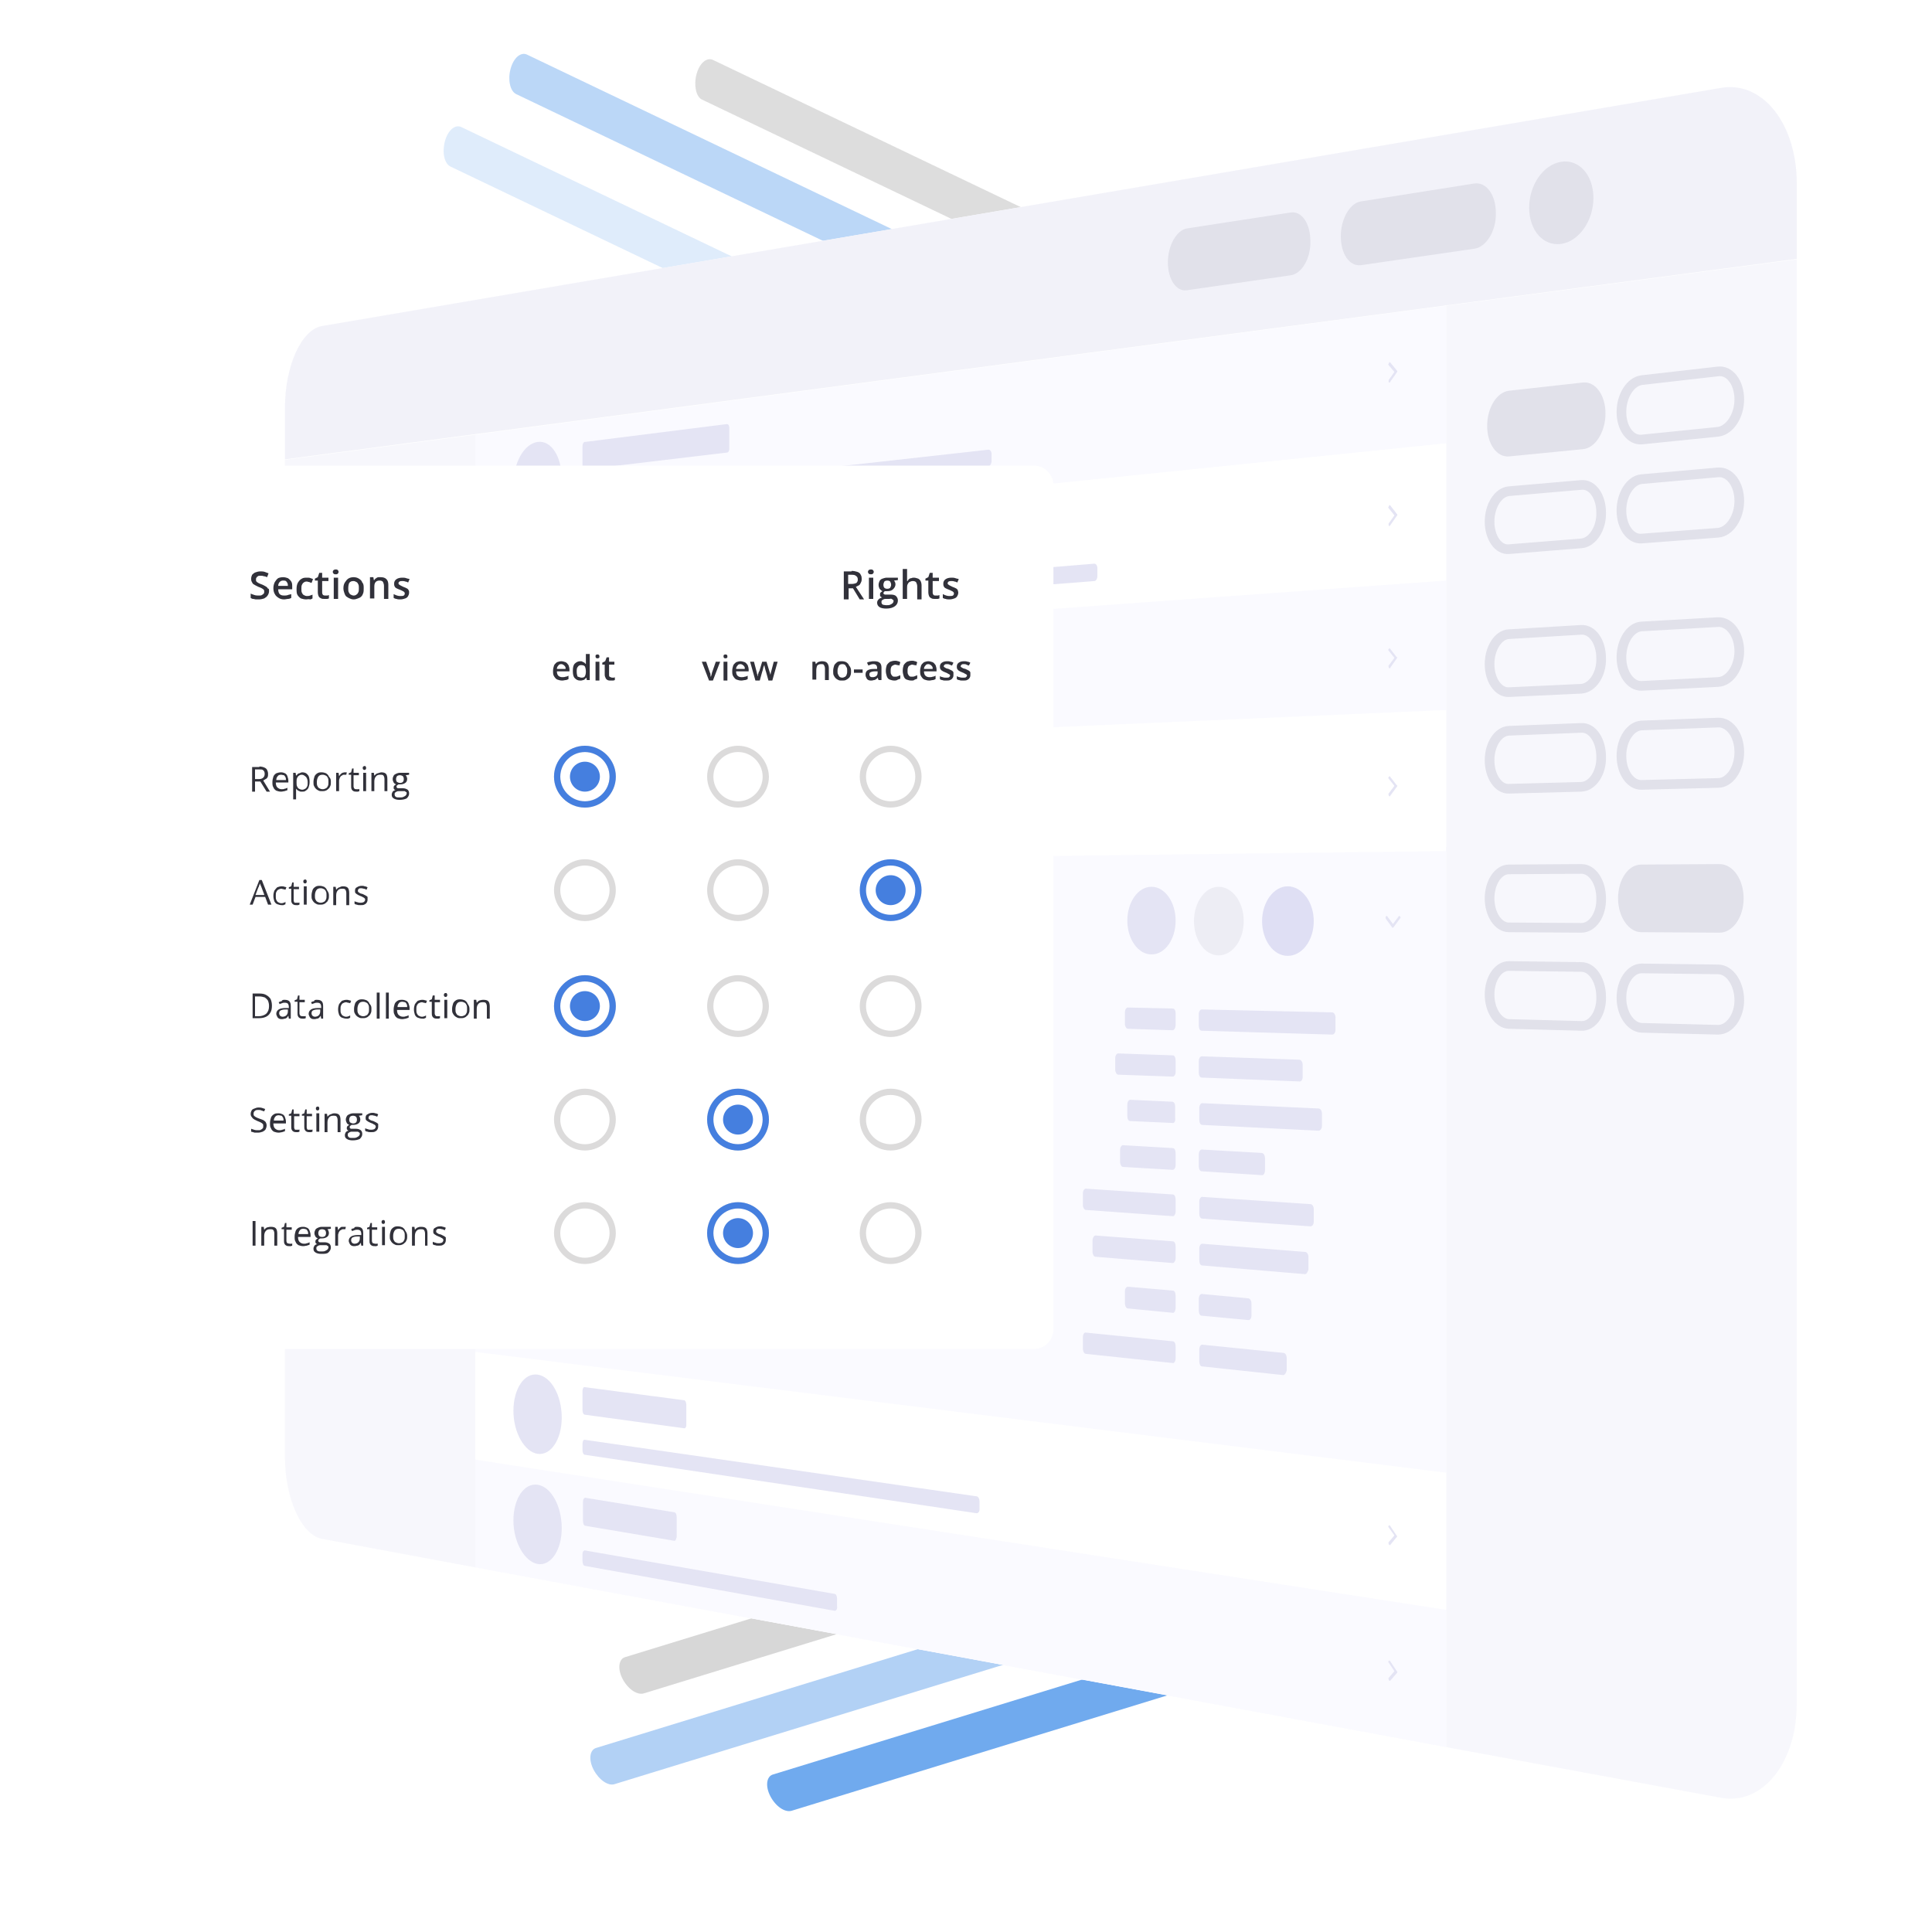 <?xml version="1.0" encoding="utf-8"?>
<!-- Generator: Adobe Illustrator 25.4.8, SVG Export Plug-In . SVG Version: 6.00 Build 0)  -->
<svg version="1.1" id="Layer_1" xmlns="http://www.w3.org/2000/svg" xmlns:xlink="http://www.w3.org/1999/xlink" x="0px" y="0px"
	 viewBox="0 0 400 400" style="enable-background:new 0 0 400 400;" xml:space="preserve">
<style type="text/css">
	.st0{filter:url(#A);}
	.st1{fill:#FAFAFF;}
	.st2{opacity:0.6;fill:#C6C6C6;enable-background:new    ;}
	.st3{opacity:0.7;fill:#C6C6C6;enable-background:new    ;}
	.st4{opacity:0.67;fill:#2B81E5;enable-background:new    ;}
	.st5{opacity:0.36;fill:#2B81E5;enable-background:new    ;}
	.st6{opacity:0.15;fill:#2B81E5;enable-background:new    ;}
	.st7{opacity:0.32;fill:#2B81E5;enable-background:new    ;}
	.st8{fill:#FFFFFF;}
	.st9{fill:#F2F2F9;}
	.st10{fill:#F7F7FC;}
	.st11{fill:#E1E1EA;}
	.st12{fill:#E4E4F4;}
	.st13{fill:none;stroke:#E1E1EA;stroke-width:2;stroke-miterlimit:10;}
	.st14{fill:#EDEDF4;}
	.st15{fill:#DFDFF4;}
	.st16{fill:#31313A;}
	.st17{fill:#DCDBDB;}
	.st18{fill:#457FDF;}
</style>
<filter  id="A">
	<feGaussianBlur  in="SourceAlpha" stdDeviation="7"></feGaussianBlur>
	<feOffset></feOffset>
	<feComponentTransfer>
		<feFuncA  slope="0.3" type="linear"></feFuncA>
	</feComponentTransfer>
	<feMerge>
		<feMergeNode></feMergeNode>
		<feMergeNode  in="SourceGraphic"></feMergeNode>
	</feMerge>
</filter>
<g class="st0">
	<path class="st1" d="M356.3,18.2L66.7,67.5c-4.3,0.7-7.7,8.3-7.7,16.9v10.7l313-41.5V38C372,25.6,364.9,16.7,356.3,18.2z"/>
	<path class="st1" d="M299.4,63.3L98.4,90v0L59,95.2v206.4c0,8.6,3.4,16.2,7.7,17l31.7,5.9v0l201,37.2l56.9,10.5
		c8.6,1.6,15.7-7.2,15.7-19.6V53.7L299.4,63.3L299.4,63.3z M299.4,333.3l-201-31.1v0L299.4,333.3L299.4,333.3z M299.4,176.2
		l-201,2.5v-0.6l201-2.7V176.2z M299.4,91.8l-201,20.6v0L299.4,91.8L299.4,91.8z"/>
</g>
<g>
	<path class="st2" d="M340.6,104.7l-193-92.3c-1.3-0.6-2.8,0.7-3.4,3l0,0c-0.6,2.2-0.1,4.6,1.1,5.2l193,92.3c1.3,0.6,2.8-0.7,3.4-3
		l0,0C342.4,107.6,341.9,105.3,340.6,104.7z"/>
	<path class="st3" d="M333.9,280.3l-204.5,62.8c-1.3,0.4-1.6,2.4-0.5,4.5l0,0c1.1,2.1,3,3.4,4.4,3l204.5-62.8
		c1.3-0.4,1.5-2.4,0.5-4.5l0,0C337.2,281.3,335.2,279.9,333.9,280.3L333.9,280.3z"/>
</g>
<g>
	<path class="st4" d="M364.5,304.6L160,367.4c-1.3,0.4-1.6,2.4-0.5,4.5l0,0c1.1,2.1,3,3.4,4.4,3l204.5-62.8c1.3-0.4,1.5-2.4,0.5-4.5
		l0,0C367.8,305.6,365.8,304.2,364.5,304.6z"/>
	<path class="st5" d="M327.9,299.1l-204.5,62.8c-1.3,0.4-1.6,2.4-0.5,4.5l0,0c1.1,2.1,3,3.4,4.3,3l204.5-62.8
		c1.3-0.4,1.5-2.4,0.5-4.5l0,0C331.1,300,329.2,298.7,327.9,299.1z"/>
	<path class="st6" d="M288.5,118.6l-193-92.3c-1.3-0.6-2.8,0.7-3.4,3l0,0c-0.6,2.3-0.1,4.6,1.2,5.2l193,92.3c1.2,0.6,2.8-0.7,3.4-3
		l0,0C290.2,121.5,289.7,119.2,288.5,118.6L288.5,118.6z"/>
	<path class="st7" d="M302.1,103.6l-193-92.3c-1.3-0.6-2.8,0.7-3.4,3l0,0c-0.6,2.2-0.1,4.6,1.2,5.2l193,92.3c1.3,0.6,2.8-0.7,3.4-3
		l0,0C303.8,106.6,303.3,104.3,302.1,103.6L302.1,103.6z"/>
</g>
<g>
	<path class="st8" d="M356.3,372.2L66.7,318.6c-4.3-0.8-7.7-8.4-7.7-17V84.4c0-8.6,3.4-16.2,7.7-16.9l289.6-49.3
		c8.6-1.5,15.7,7.4,15.7,19.8v314.6C372,365,364.9,373.8,356.3,372.2L356.3,372.2z"/>
</g>
<path class="st9" d="M372,53.6L59,95.1V84.4c0-8.6,3.4-16.2,7.7-16.9l289.6-49.3c8.6-1.5,15.7,7.4,15.7,19.8V53.6z"/>
<path class="st10" d="M98.4,324.5l-31.7-5.9c-4.3-0.8-7.7-8.4-7.7-17V95.2L98.4,90V324.5z"/>
<path class="st11" d="M267.2,57l-21.5,3.1c-2.2,0.3-3.9-2.3-3.9-5.8l0,0c0-3.5,1.8-6.6,3.9-7l21.5-3.3c2.3-0.4,4.1,2.3,4.1,5.9l0,0
	C271.4,53.5,269.5,56.7,267.2,57z M305.2,51.5l-23.4,3.4c-2.4,0.3-4.2-2.3-4.2-6l0,0c0-3.6,1.9-6.9,4.2-7.2l23.4-3.7
	c2.5-0.4,4.5,2.3,4.5,6.1l0,0C309.8,47.8,307.7,51.2,305.2,51.5z M329.9,41c0,4.7-3,9-6.7,9.5s-6.6-2.8-6.6-7.5s2.9-8.9,6.6-9.5
	S329.9,36.2,329.9,41L329.9,41z"/>
<path class="st12" d="M89.5,109.6l-26.1,2.8c-0.2,0-0.4-0.3-0.4-0.8v-3.7c0-0.4,0.2-0.8,0.4-0.8l26.1-3c0.2,0,0.4,0.3,0.4,0.8v3.8
	C90,109.2,89.8,109.6,89.5,109.6L89.5,109.6z M75.3,117.7l-11.9,1.2c-0.2,0-0.4-0.3-0.4-0.8v-1.3c0-0.4,0.2-0.8,0.4-0.8l11.9-1.2
	c0.2,0,0.4,0.3,0.4,0.8v1.3C75.7,117.3,75.5,117.7,75.3,117.7L75.3,117.7z M87,123.3l-23.6,2.1c-0.2,0-0.4-0.3-0.4-0.8v-1.3
	c0-0.4,0.2-0.8,0.4-0.8l23.6-2.2c0.2,0,0.4,0.3,0.4,0.8v1.4C87.4,122.9,87.2,123.3,87,123.3L87,123.3z M80.6,130.5l-17.2,1.4
	c-0.2,0-0.4-0.3-0.4-0.8v-1.3c0-0.4,0.2-0.8,0.4-0.9l17.2-1.4c0.2,0,0.4,0.3,0.4,0.8v1.4C81,130.1,80.8,130.5,80.6,130.5L80.6,130.5
	z M83.8,137l-20.3,1.4c-0.2,0-0.4-0.3-0.4-0.8v-1.3c0-0.4,0.2-0.8,0.4-0.9l20.3-1.5c0.2,0,0.4,0.4,0.4,0.8v1.4
	C84.2,136.5,84,136.9,83.8,137L83.8,137z M84.8,152.1l-21.4,1.1c-0.2,0-0.4-0.3-0.4-0.8v-3.7c0-0.4,0.2-0.8,0.4-0.8l21.4-1.2
	c0.2,0,0.4,0.4,0.4,0.8v3.8C85.3,151.7,85.1,152.1,84.8,152.1L84.8,152.1z M88.4,163.5l-25,0.8c-0.2,0-0.4-0.4-0.4-0.8v-3.7
	c0-0.4,0.2-0.8,0.4-0.8l25-1c0.2,0,0.4,0.4,0.4,0.8v3.8C88.9,163.1,88.7,163.5,88.4,163.5L88.4,163.5z M82,175.3l-18.6,0.3
	c-0.2,0-0.4-0.4-0.4-0.8v-3.7c0-0.4,0.2-0.8,0.4-0.8l18.6-0.5c0.2,0,0.4,0.4,0.4,0.8v3.8C82.4,174.9,82.2,175.3,82,175.3L82,175.3z
	 M87,186.8H63.4c-0.2,0-0.4-0.4-0.4-0.8v-3.7c0-0.4,0.2-0.8,0.4-0.8l23.6-0.2c0.2,0,0.4,0.4,0.4,0.8v3.9
	C87.4,186.4,87.2,186.8,87,186.8z M95.7,107.1l0.9-1.6c0,0,0-0.1,0-0.1c0,0,0-0.1,0-0.1l-0.1-0.1c-0.1-0.1-0.1-0.1-0.2,0l-0.7,1.3
	l-0.8-1.2c0,0-0.1,0-0.1,0l-0.1,0.1l-0.1,0.1c0,0,0,0.1,0,0.1c0,0,0,0.1,0,0.1l0.9,1.4C95.6,107.2,95.6,107.2,95.7,107.1
	C95.7,107.2,95.7,107.1,95.7,107.1L95.7,107.1z M96.2,148.7l-0.9-1.4c0,0,0-0.1-0.1-0.1c0,0-0.1,0-0.1,0.1l-0.1,0.1
	c0,0.1,0,0.2,0,0.3l0.8,1.2l-0.8,1.3c0,0,0,0.1,0,0.1c0,0,0,0.1,0,0.1l0.1,0.1h0.1c0,0,0.1,0,0.1-0.1l0.9-1.5
	C96.2,148.8,96.2,148.8,96.2,148.7C96.2,148.7,96.2,148.7,96.2,148.7L96.2,148.7z M96.2,160.4l-0.9-1.4c0,0-0.1,0-0.1,0
	c0,0-0.1,0-0.1,0.1l-0.1,0.1c0,0.1,0,0.2,0,0.3l0.8,1.2l-0.8,1.3c0,0,0,0.1,0,0.1c0,0,0,0.1,0,0.1l0.1,0.1c0,0,0,0.1,0.1,0.1
	c0,0,0.1,0,0.1-0.1l0.9-1.5c0,0,0-0.1,0-0.1C96.2,160.6,96.2,160.5,96.2,160.4L96.2,160.4z M96.2,172.2l-0.9-1.5c0,0,0,0-0.1-0.1
	c0,0-0.1,0-0.1,0.1l-0.1,0.1c0,0.1,0,0.2,0,0.2l0.8,1.2l-0.8,1.3c0,0,0,0.1,0,0.1c0,0,0,0.1,0,0.1l0.1,0.1h0.1c0,0,0.1,0,0.1,0
	l0.9-1.5c0,0,0-0.1,0-0.1C96.2,172.3,96.2,172.2,96.2,172.2z M96.2,183.9l-0.9-1.5c0,0,0-0.1-0.1-0.1c0,0-0.1,0-0.1,0.1l-0.1,0.1
	c0,0.1,0,0.2,0,0.3l0.8,1.2l-0.8,1.3c0,0,0,0.1,0,0.1c0,0,0,0.1,0,0.1l0.1,0.1c0,0,0,0.1,0.1,0.1c0,0,0.1,0,0.1-0.1l0.9-1.5
	C96.2,184.1,96.2,184,96.2,183.9L96.2,183.9z"/>
<path class="st8" d="M277.7,357.6L98.4,324.5v-22.3l179.2,27.7L277.7,357.6L277.7,357.6z"/>
<path class="st10" d="M299.4,361.7l56.9,10.5c8.6,1.6,15.7-7.2,15.7-19.6V53.7l-72.6,9.6V361.7z"/>
<path class="st11" d="M327.7,93l-15.3,1.5c-2.5,0.2-4.5-2.6-4.5-6.3l0,0c0-3.8,2-7,4.5-7.3l15.3-1.7c2.6-0.3,4.7,2.6,4.7,6.4l0,0
	C332.4,89.4,330.3,92.8,327.7,93L327.7,93z"/>
<path class="st13" d="M327.4,112.5l-15,1.2c-2.2,0.2-4-2.4-4-5.7l0,0c0-3.3,1.8-6.1,4-6.3l15-1.3c2.3-0.2,4.1,2.4,4.1,5.7l0,0
	C331.6,109.4,329.7,112.3,327.4,112.5z M355.7,89.4l-15.8,1.6c-2.3,0.2-4.2-2.3-4.2-5.7l0,0c0-3.4,1.9-6.3,4.2-6.6l15.8-1.8
	c2.4-0.3,4.4,2.3,4.4,5.8l0,0C360.1,86.1,358.1,89.1,355.7,89.4z M355.7,110.3l-15.8,1.2c-2.3,0.2-4.2-2.4-4.2-5.8l0,0
	c0-3.4,1.9-6.3,4.2-6.5l15.8-1.4c2.4-0.2,4.4,2.4,4.4,5.9l0,0C360.1,107.1,358.1,110.1,355.7,110.3z M327.4,162.9l-15,0.4
	c-2.2,0.1-4-2.6-4-5.9l0,0c0-3.3,1.8-6,4-6.1l15-0.6c2.3-0.1,4.1,2.6,4.1,6l0,0C331.6,160,329.7,162.8,327.4,162.9L327.4,162.9z
	 M355.7,141.2l-15.8,0.8c-2.3,0.1-4.2-2.6-4.2-5.9l0,0c0-3.4,1.9-6.3,4.2-6.4l15.8-0.9c2.4-0.1,4.4,2.6,4.4,6l0,0
	C360.1,138.2,358.1,141.1,355.7,141.2z M355.7,162.1l-15.8,0.4c-2.3,0.1-4.2-2.6-4.2-6l0,0c0-3.4,1.9-6.2,4.2-6.3l15.8-0.6
	c2.4-0.1,4.4,2.6,4.4,6.1l0,0C360.1,159.2,358.1,162.1,355.7,162.1L355.7,162.1z"/>
<path class="st11" d="M356,193.1l-16.2-0.1c-2.6,0-4.8-3.2-4.8-7l0,0c0-3.9,2.1-7,4.8-7l16.2-0.1c2.8,0,5,3.2,5,7.1l0,0
	C361,190,358.7,193.1,356,193.1L356,193.1z"/>
<path class="st13" d="M327.4,212.4l-15-0.4c-2.2-0.1-4-2.8-4-6.1l0,0c0-3.3,1.8-5.9,4-5.9l15,0.2c2.3,0,4.1,2.8,4.1,6.2l0,0
	C331.6,209.8,329.7,212.5,327.4,212.4L327.4,212.4z M327.4,192.1l-15-0.1c-2.2,0-4-2.7-4-6l0,0c0-3.3,1.8-6,4-6l15-0.1
	c2.3,0,4.1,2.7,4.1,6.1l0,0C331.6,189.4,329.7,192.1,327.4,192.1L327.4,192.1z M355.7,213.2l-15.8-0.4c-2.3-0.1-4.2-2.9-4.2-6.2l0,0
	c0-3.4,1.9-6.1,4.2-6.1l15.8,0.2c2.4,0,4.4,2.9,4.4,6.4l0,0C360.1,210.4,358.1,213.2,355.7,213.2L355.7,213.2z M327.4,142.6l-15,0.7
	c-2.2,0.1-4-2.5-4-5.8l0,0c0-3.3,1.8-6.1,4-6.2l15-0.9c2.3-0.1,4.1,2.5,4.1,5.9l0,0C331.6,139.6,329.7,142.4,327.4,142.6
	L327.4,142.6z"/>
<path class="st1" d="M299.4,91.8l-201,20.6V90l201-26.7V91.8L299.4,91.8z"/>
<path class="st8" d="M299.4,120.2l-201,14.5v-22.3l201-20.6V120.2L299.4,120.2z"/>
<path class="st1" d="M299.4,148.6l-201,8.4v-22.3l201-14.5V148.6L299.4,148.6z"/>
<path class="st8" d="M299.4,175.4l-201,2.7v-22.3l201-8.8V175.4L299.4,175.4z"/>
<path class="st1" d="M299.4,305.6l-201-25.2V178.7l201-2.5V305.6z"/>
<path class="st8" d="M299.4,333.3l-201-31.1v-22.3l201,25V333.3L299.4,333.3z"/>
<path class="st1" d="M299.4,361.7l-201-37.2v-22.3l201,31.1V361.7z"/>
<path class="st12" d="M116.3,99.1c0,4.6-2.3,8.5-5,8.8s-5-3.1-5-7.6s2.2-8.4,5-8.8S116.3,94.5,116.3,99.1L116.3,99.1z M116.3,122
	c0,4.6-2.3,8.4-5,8.6s-5-3.3-5-7.8s2.2-8.4,5-8.6S116.3,117.4,116.3,122z M116.3,144.2c0,4.6-2.3,8.4-5,8.5s-5-3.4-5-7.9
	s2.2-8.3,5-8.5S116.3,139.6,116.3,144.2z M116.3,167.1c0,4.6-2.3,8.3-5,8.3s-5-3.6-5-8.1s2.2-8.2,5-8.4S116.3,162.5,116.3,167.1z
	 M116.3,191.2c0,4.6-2.3,8.2-5,8.2s-5-3.7-5-8.2s2.2-8.2,5-8.2S116.3,186.6,116.3,191.2L116.3,191.2z M116.3,293.5
	c0,4.6-2.3,7.9-5,7.5s-5-4.4-5-8.9s2.2-7.9,5-7.5S116.3,288.9,116.3,293.5z M116.3,316.4c0,4.6-2.3,7.9-5,7.4s-5-4.5-5-9
	s2.2-7.8,5-7.4S116.3,311.8,116.3,316.4L116.3,316.4z M150.5,93.7l-29.4,3.5c-0.3,0-0.5-0.3-0.5-0.8v-4c0-0.5,0.2-0.9,0.5-0.9
	l29.4-3.7c0.3,0,0.5,0.3,0.5,0.9v4.2C151,93.3,150.8,93.7,150.5,93.7z M204.7,96.5l-83.6,9c-0.3,0-0.5-0.3-0.5-0.8v-1.4
	c0-0.5,0.2-0.9,0.5-0.9l83.6-9.3c0.3,0,0.6,0.4,0.6,0.9v1.6C205.2,96,205,96.5,204.7,96.5L204.7,96.5z M140,118.6l-18.9,1.7
	c-0.3,0-0.5-0.3-0.5-0.8v-4c0-0.5,0.2-0.9,0.5-0.9l18.9-1.8c0.3,0,0.5,0.3,0.5,0.8v4.1C140.5,118.1,140.2,118.6,140,118.6L140,118.6
	z M226.6,120.3l-105.5,8.2c-0.3,0-0.5-0.4-0.5-0.8v-1.4c0-0.5,0.2-0.9,0.5-0.9l105.5-8.7c0.3,0,0.6,0.4,0.6,1v1.6
	C227.2,119.8,226.9,120.3,226.6,120.3L226.6,120.3z M147.5,141.1l-26.4,1.6c-0.3,0-0.5-0.4-0.5-0.9v-4c0-0.5,0.2-0.9,0.5-0.9
	l26.4-1.8c0.3,0,0.5,0.4,0.5,0.9v4.1C148,140.6,147.8,141,147.5,141.1L147.5,141.1z M195,147.4l-73.9,3.6c-0.3,0-0.5-0.4-0.5-0.9
	v-1.4c0-0.5,0.2-0.9,0.5-0.9l73.9-3.9c0.3,0,0.6,0.4,0.6,0.9v1.6C195.6,146.9,195.3,147.4,195,147.4L195,147.4z M140.4,164.4
	l-19.3,0.6c-0.3,0-0.5-0.4-0.5-0.9v-4c0-0.5,0.2-0.9,0.5-0.9l19.3-0.7c0.3,0,0.5,0.4,0.5,0.9v4.1C140.9,164,140.7,164.4,140.4,164.4
	L140.4,164.4z M207.6,171.7l-86.5,1.7c-0.3,0-0.5-0.4-0.5-0.9V171c0-0.5,0.2-0.9,0.5-0.9l86.5-2c0.3,0,0.6,0.4,0.6,1v1.6
	C208.2,171.2,207.9,171.7,207.6,171.7L207.6,171.7z M152.6,189.4l-31.5-0.1c-0.3,0-0.5-0.4-0.5-0.9v-4c0-0.5,0.2-0.9,0.5-0.9
	l31.5-0.2c0.3,0,0.5,0.4,0.5,0.9v4.2C153.1,189,152.9,189.4,152.6,189.4L152.6,189.4z M155.6,198.1l-34.5-0.4
	c-0.3,0-0.5-0.4-0.5-0.9v-1.4c0-0.5,0.2-0.9,0.5-0.9l34.5,0.3c0.3,0,0.5,0.4,0.5,0.9v1.5C156.1,197.6,155.9,198,155.6,198.1
	L155.6,198.1z M141.6,295.7l-20.5-2.8c-0.3,0-0.5-0.5-0.5-0.9v-4c0-0.5,0.2-0.9,0.5-0.8l20.5,2.7c0.3,0,0.5,0.5,0.5,1v4.1
	C142.1,295.4,141.9,295.8,141.6,295.7L141.6,295.7z M202.2,313.3l-81.1-12.1c-0.3,0-0.5-0.5-0.5-0.9v-1.4c0-0.5,0.2-0.9,0.5-0.8
	l81.1,11.7c0.3,0,0.6,0.5,0.6,1.1v1.6C202.8,313,202.5,313.3,202.2,313.3L202.2,313.3z M139.6,319l-18.4-3.1c-0.3,0-0.5-0.5-0.5-1
	v-4c0-0.5,0.2-0.8,0.5-0.8l18.4,3c0.3,0,0.5,0.5,0.5,1v4.1C140,318.7,139.8,319.1,139.6,319z M172.8,333.5l-51.7-9.3
	c-0.3,0-0.5-0.5-0.5-1v-1.4c0-0.5,0.2-0.8,0.5-0.8l51.7,9c0.3,0,0.5,0.5,0.5,1v1.5C173.4,333.2,173.1,333.5,172.8,333.5L172.8,333.5
	z M188.4,206.1l-67.3-1.5c-0.3,0-0.5-0.4-0.5-0.9v-1.4c0-0.5,0.2-0.9,0.5-0.9l67.3,1.2c0.3,0,0.6,0.4,0.6,1v1.6
	C189,205.7,188.7,206.1,188.4,206.1L188.4,206.1z M181.9,214.3l-60.8-1.9c-0.3,0-0.5-0.4-0.5-0.9V210c0-0.5,0.2-0.9,0.5-0.9
	l60.8,1.7c0.3,0,0.5,0.4,0.5,1v1.6C182.5,213.9,182.2,214.3,181.9,214.3z M288.5,192l1.4-1.9c0.1-0.1,0.1-0.2,0-0.3l-0.1-0.1
	c0-0.1-0.1-0.1-0.2,0c0,0,0,0,0,0l-1.2,1.6l-1.2-1.6c0-0.1-0.1-0.1-0.2,0c0,0,0,0,0,0l-0.1,0.1c0,0-0.1,0.1,0,0.2c0,0.1,0,0.1,0,0.2
	l1.4,1.9C288.3,192.1,288.4,192.1,288.5,192C288.4,192,288.5,192,288.5,192L288.5,192z M289.2,162.6l-1.4-1.8c0,0-0.1-0.1-0.1-0.1
	c-0.1,0-0.1,0-0.1,0.1l-0.1,0.1c-0.1,0.1-0.1,0.2,0,0.3l1.2,1.5l-1.2,1.6c0,0-0.1,0.1,0,0.2c0,0.1,0,0.1,0,0.2l0.1,0.1
	c0,0,0.1,0.1,0.1,0.1c0,0,0.1,0,0.1-0.1l1.4-1.9c0,0,0.1-0.1,0.1-0.2C289.3,162.7,289.3,162.6,289.2,162.6L289.2,162.6z
	 M289.2,136.1l-1.4-1.8c0,0-0.1-0.1-0.1-0.1c-0.1,0-0.1,0-0.1,0.1l-0.1,0.1c-0.1,0.1-0.1,0.2,0,0.3l1.2,1.5l-1.2,1.6
	c0,0-0.1,0.1,0,0.2c0,0.1,0,0.1,0,0.2l0.1,0.1c0,0,0.1,0.1,0.1,0.1c0.1,0,0.1,0,0.1-0.1l1.4-2c0,0,0.1-0.1,0.1-0.2
	C289.3,136.1,289.3,136.1,289.2,136.1L289.2,136.1z M289.2,106.4l-1.4-1.8c0,0-0.1,0-0.1,0c-0.1,0-0.1,0-0.1,0.1l-0.1,0.2
	c-0.1,0.1-0.1,0.2,0,0.3l1.2,1.5l-1.2,1.7c0,0.1,0,0.1,0,0.2c0,0.1,0,0.1,0,0.2l0.1,0.1c0,0,0.1,0,0.1,0c0,0,0.1,0,0.1-0.1l1.4-2
	c0,0,0.1-0.1,0.1-0.2C289.3,106.5,289.3,106.4,289.2,106.4z M289.2,76.7l-1.4-1.7c0,0-0.1,0-0.1,0c-0.1,0-0.1,0-0.1,0.1l-0.1,0.2
	c-0.1,0.1-0.1,0.2,0,0.3l1.2,1.4l-1.2,1.7c0,0.1,0,0.1,0,0.2c0,0.1,0,0.1,0,0.2l0.1,0.1c0,0,0.1,0,0.1,0c0,0,0.1,0,0.1-0.1l1.4-2
	c0,0,0.1-0.1,0.1-0.2C289.3,76.9,289.3,76.8,289.2,76.7z M289.2,318l-1.4-2.1c0,0-0.1-0.1-0.1-0.1c0,0-0.1,0-0.1,0l-0.1,0.1
	c-0.1,0.1-0.1,0.2,0,0.3l1.2,1.7l-1.2,1.4c0,0-0.1,0.1,0,0.2c0,0.1,0,0.1,0,0.2l0.1,0.1c0,0,0.1,0.1,0.1,0.1c0,0,0.1,0,0.1,0
	l1.4-1.7c0,0,0.1-0.1,0.1-0.2C289.3,318.1,289.3,318,289.2,318L289.2,318z M289.2,346l-1.4-2.1c0,0-0.1-0.1-0.1-0.1c0,0-0.1,0-0.1,0
	l-0.1,0.1c-0.1,0.1-0.1,0.2,0,0.3l1.2,1.8l-1.2,1.4c0,0-0.1,0.1,0,0.2c0,0.1,0,0.1,0,0.2l0.1,0.1c0,0,0.1,0.1,0.1,0.1
	c0,0,0.1,0,0.1,0l1.4-1.6c0,0,0.1-0.1,0.1-0.2C289.3,346.2,289.3,346.1,289.2,346L289.2,346z M243.4,190.6c0,3.9-2.2,7-5,7
	s-5-3.2-5-7s2.2-7,5-7S243.4,186.8,243.4,190.6z"/>
<path class="st14" d="M257.5,190.7c0,3.9-2.3,7.1-5.2,7.1s-5.1-3.2-5.1-7.1s2.3-7.1,5.1-7.1S257.5,186.7,257.5,190.7L257.5,190.7z"
	/>
<path class="st15" d="M272,190.7c0,4-2.4,7.2-5.4,7.2s-5.3-3.3-5.3-7.2s2.4-7.2,5.3-7.2S272,186.7,272,190.7z"/>
<path class="st12" d="M275.8,214.2l-27-0.8c-0.4,0-0.6-0.5-0.6-1.1V210c0-0.6,0.3-1,0.6-1l27,0.6c0.4,0,0.7,0.5,0.7,1.1v2.5
	C276.5,213.8,276.2,214.2,275.8,214.2L275.8,214.2z M242.8,213.3l-9.3-0.3c-0.3,0-0.6-0.5-0.6-1v-2.4c0-0.6,0.3-1,0.6-1l9.3,0.2
	c0.4,0,0.6,0.5,0.6,1v2.4C243.4,212.8,243.1,213.3,242.8,213.3L242.8,213.3z M269,223.9l-20.2-0.8c-0.4,0-0.6-0.5-0.6-1v-2.4
	c0-0.6,0.3-1,0.6-1l20.2,0.7c0.4,0,0.7,0.5,0.7,1.1v2.5C269.7,223.5,269.4,224,269,223.9L269,223.9z M242.8,222.9l-11.3-0.4
	c-0.3,0-0.6-0.5-0.6-1v-2.4c0-0.6,0.3-1,0.6-1l11.3,0.4c0.4,0,0.6,0.5,0.6,1.1v2.4C243.4,222.5,243.1,222.9,242.8,222.9z M273,234.1
	l-24.1-1.2c-0.4,0-0.6-0.5-0.6-1.1v-2.4c0-0.6,0.3-1,0.6-1l24.1,1.1c0.4,0,0.7,0.5,0.7,1.1v2.5C273.7,233.6,273.4,234.1,273,234.1
	L273,234.1z M242.8,232.5l-8.8-0.4c-0.4,0-0.6-0.5-0.6-1v-2.4c0-0.6,0.3-1,0.6-1l8.7,0.4c0.4,0,0.6,0.5,0.6,1v2.4
	C243.4,232.1,243.1,232.6,242.8,232.5L242.8,232.5z M261.2,243.3l-12.4-0.8c-0.4,0-0.6-0.5-0.6-1.1v-2.4c0-0.6,0.3-1,0.6-1l12.4,0.7
	c0.4,0,0.7,0.5,0.7,1.1v2.5C261.9,242.9,261.6,243.4,261.2,243.3L261.2,243.3z M242.8,242.2l-10.3-0.6c-0.3,0-0.6-0.5-0.6-1.1v-2.4
	c0-0.6,0.3-1,0.6-1l10.3,0.6c0.4,0,0.6,0.5,0.6,1.1v2.4C243.4,241.8,243.1,242.2,242.8,242.2L242.8,242.2z M123.3,232.3l-16.6-1
	c-0.2,0-0.4-0.4-0.4-0.9v-3.9c0-0.5,0.2-0.9,0.4-0.8l16.6,0.8c0.3,0,0.5,0.4,0.5,0.9v4C123.8,231.9,123.6,232.3,123.3,232.3
	L123.3,232.3z M163.1,243.7c0,3.2-1.7,5.6-3.7,5.4s-3.7-2.8-3.7-6s1.6-5.6,3.7-5.4S163.1,240.5,163.1,243.7z M152.6,244.6l-14.1-1
	c-0.3,0-0.5-0.4-0.5-0.9v-1.5c0-0.5,0.2-0.9,0.5-0.9l14.1,1c0.3,0,0.5,0.4,0.5,0.9v1.5C153.1,244.3,152.9,244.7,152.6,244.6
	L152.6,244.6z M106.7,253.6c0-2.9,1.4-5.2,3.2-5.1s3.3,2.7,3.3,5.6s-1.5,5.2-3.3,5.1S106.7,256.5,106.7,253.6z M116,252.8l13.3,1.2
	c0.3,0,0.5,0.4,0.5,0.9v1.5c0,0.5-0.2,0.9-0.5,0.9L116,256c-0.3,0-0.5-0.4-0.5-0.9v-1.4C115.5,253.2,115.7,252.8,116,252.8
	L116,252.8z M132.1,255.5l8.2,0.7c0.1,0,0.2,0.2,0.2,0.4v1.1c0,0.2-0.1,0.4-0.2,0.4l-8.2-0.7c-0.1,0-0.2-0.2-0.2-0.4v-1.1
	C131.8,255.7,131.9,255.5,132.1,255.5L132.1,255.5z M127.6,240.9l8.1,0.6c0.1,0,0.2,0.2,0.2,0.4v1.1c0,0.2-0.1,0.4-0.2,0.4l-8.1-0.6
	c-0.1,0-0.2-0.2-0.2-0.4v-1.1C127.4,241.1,127.5,240.9,127.6,240.9L127.6,240.9z M106.8,272.3l56.2,6.4c0,0,0.1,0,0.1-0.1l0,0
	c0-0.1,0-0.1-0.1-0.1l-56.2-6.4c0,0-0.1,0-0.1,0.1l0,0C106.7,272.2,106.7,272.3,106.8,272.3L106.8,272.3z M271.3,253.9l-22.4-1.6
	c-0.4,0-0.6-0.5-0.6-1.1v-2.4c0-0.6,0.3-1,0.6-1l22.4,1.5c0.4,0,0.7,0.5,0.7,1.1v2.5C272,253.5,271.7,253.9,271.3,253.9L271.3,253.9
	z M242.8,251.8l-18-1.3c-0.3,0-0.6-0.5-0.6-1v-2.4c0-0.6,0.3-1,0.6-1l18,1.2c0.4,0,0.6,0.5,0.6,1.1v2.4
	C243.4,251.4,243.1,251.8,242.8,251.8L242.8,251.8z M270.2,263.8l-21.3-1.8c-0.4,0-0.6-0.5-0.6-1.1v-2.4c0-0.6,0.3-1,0.6-1l21.3,1.7
	c0.4,0,0.7,0.5,0.7,1.1v2.5C270.8,263.3,270.5,263.8,270.2,263.8L270.2,263.8z M242.8,261.5l-16-1.3c-0.3,0-0.6-0.5-0.6-1v-2.4
	c0-0.5,0.3-1,0.6-1l16,1.2c0.4,0,0.6,0.5,0.6,1.1v2.4C243.4,261,243.1,261.5,242.8,261.5L242.8,261.5z M258.4,273.3l-9.6-0.9
	c-0.4,0-0.6-0.5-0.6-1.1v-2.4c0-0.6,0.3-1,0.6-1l9.6,0.9c0.4,0,0.7,0.5,0.7,1.1v2.5C259.1,272.9,258.8,273.4,258.4,273.3
	L258.4,273.3z M242.8,271.8l-9.3-0.9c-0.3,0-0.6-0.5-0.6-1.1v-2.4c0-0.6,0.3-1,0.6-1l9.3,0.8c0.4,0,0.6,0.5,0.6,1.1v2.4
	C243.4,271.4,243.1,271.9,242.8,271.8L242.8,271.8z M265.7,284.7l-16.8-1.8c-0.4,0-0.6-0.5-0.6-1.1v-2.4c0-0.6,0.3-1,0.6-1l16.8,1.7
	c0.4,0,0.7,0.5,0.7,1.1v2.5C266.3,284.2,266,284.7,265.7,284.7L265.7,284.7z M242.8,282.2l-18-1.9c-0.3,0-0.6-0.5-0.6-1.1v-2.4
	c0-0.5,0.3-1,0.6-0.9l18,1.8c0.4,0,0.6,0.5,0.6,1.1v2.4C243.4,281.8,243.1,282.3,242.8,282.2z"/>
<g class="st0">
	<path class="st8" d="M39.3,96.4h174.7c2.3,0,4.1,1.8,4.1,4.1v174.7c0,2.3-1.8,4.1-4.1,4.1H39.3c-2.3,0-4.1-1.8-4.1-4.1V100.5
		C35.2,98.2,37.1,96.4,39.3,96.4z"/>
</g>
<path class="st16" d="M55.7,122.4c0,0.3-0.1,0.6-0.3,0.9c-0.2,0.3-0.4,0.4-0.7,0.6c-0.3,0.1-0.7,0.2-1.1,0.2c-0.2,0-0.4,0-0.6,0
	c-0.2,0-0.4-0.1-0.6-0.1c-0.2,0-0.3-0.1-0.5-0.2v-0.9c0.2,0.1,0.5,0.2,0.8,0.3c0.3,0.1,0.6,0.1,0.9,0.1c0.2,0,0.5,0,0.6-0.1
	c0.2-0.1,0.3-0.2,0.4-0.3c0.1-0.1,0.1-0.3,0.1-0.4c0-0.2,0-0.3-0.1-0.4c-0.1-0.1-0.2-0.2-0.4-0.3c-0.2-0.1-0.4-0.2-0.7-0.3
	c-0.2-0.1-0.4-0.2-0.6-0.3c-0.2-0.1-0.3-0.2-0.5-0.3c-0.1-0.1-0.2-0.3-0.3-0.5c-0.1-0.2-0.1-0.4-0.1-0.6c0-0.3,0.1-0.6,0.2-0.8
	c0.2-0.2,0.4-0.4,0.7-0.5c0.3-0.1,0.6-0.2,1-0.2c0.3,0,0.6,0,0.9,0.1c0.3,0.1,0.5,0.2,0.8,0.3l-0.3,0.8c-0.2-0.1-0.5-0.2-0.7-0.2
	c-0.2-0.1-0.5-0.1-0.7-0.1c-0.2,0-0.4,0-0.5,0.1c-0.1,0.1-0.2,0.1-0.3,0.3c-0.1,0.1-0.1,0.2-0.1,0.4c0,0.2,0,0.3,0.1,0.4
	c0.1,0.1,0.2,0.2,0.4,0.3c0.2,0.1,0.4,0.2,0.7,0.3c0.3,0.1,0.6,0.3,0.8,0.4c0.2,0.1,0.4,0.3,0.5,0.5
	C55.7,121.8,55.7,122.1,55.7,122.4z M58.6,119.5c0.4,0,0.7,0.1,1,0.2c0.3,0.2,0.5,0.4,0.7,0.7c0.2,0.3,0.2,0.7,0.2,1.1v0.5h-2.9
	c0,0.4,0.1,0.8,0.3,1c0.2,0.2,0.5,0.3,0.9,0.3c0.3,0,0.5,0,0.8-0.1c0.2-0.1,0.5-0.1,0.7-0.2v0.8c-0.2,0.1-0.4,0.2-0.7,0.2
	c-0.2,0-0.5,0.1-0.8,0.1c-0.4,0-0.8-0.1-1.1-0.3c-0.3-0.2-0.6-0.4-0.8-0.8c-0.2-0.3-0.3-0.8-0.3-1.2c0-0.5,0.1-0.9,0.3-1.3
	c0.2-0.3,0.4-0.6,0.7-0.8C57.8,119.6,58.2,119.5,58.6,119.5z M58.6,120.2c-0.3,0-0.5,0.1-0.7,0.3c-0.2,0.2-0.3,0.5-0.3,0.8h2
	c0-0.2,0-0.4-0.1-0.6c-0.1-0.2-0.2-0.3-0.3-0.4C59,120.2,58.8,120.2,58.6,120.2z M63.4,124.1c-0.4,0-0.8-0.1-1.1-0.2
	c-0.3-0.2-0.5-0.4-0.7-0.7c-0.2-0.3-0.2-0.8-0.2-1.3c0-0.5,0.1-1,0.3-1.3c0.2-0.3,0.4-0.6,0.8-0.8c0.3-0.2,0.7-0.2,1.1-0.2
	c0.3,0,0.5,0,0.7,0.1c0.2,0.1,0.4,0.1,0.5,0.2l-0.3,0.8c-0.2-0.1-0.3-0.1-0.5-0.2c-0.2,0-0.3-0.1-0.5-0.1c-0.3,0-0.5,0.1-0.6,0.2
	c-0.2,0.1-0.3,0.3-0.4,0.5c-0.1,0.2-0.1,0.5-0.1,0.8c0,0.3,0,0.6,0.1,0.8c0.1,0.2,0.2,0.4,0.4,0.5c0.2,0.1,0.4,0.2,0.6,0.2
	c0.2,0,0.5,0,0.7-0.1c0.2-0.1,0.4-0.1,0.5-0.2v0.8c-0.2,0.1-0.3,0.2-0.5,0.2C63.9,124,63.7,124.1,63.4,124.1z M67.4,123.3
	c0.1,0,0.2,0,0.4,0c0.1,0,0.2-0.1,0.3-0.1v0.7c-0.1,0-0.2,0.1-0.4,0.1c-0.2,0-0.3,0-0.5,0c-0.3,0-0.5,0-0.7-0.1
	c-0.2-0.1-0.4-0.2-0.5-0.4s-0.2-0.5-0.2-0.9v-2.4h-0.6v-0.4l0.6-0.3l0.3-0.9h0.6v1h1.3v0.7h-1.3v2.4c0,0.2,0.1,0.4,0.2,0.5
	C67.1,123.3,67.2,123.3,67.4,123.3z M70,119.6v4.4h-0.9v-4.4H70z M69.5,117.9c0.1,0,0.3,0,0.4,0.1c0.1,0.1,0.2,0.2,0.2,0.4
	c0,0.2-0.1,0.3-0.2,0.4c-0.1,0.1-0.2,0.1-0.4,0.1c-0.1,0-0.3,0-0.4-0.1c-0.1-0.1-0.2-0.2-0.2-0.4c0-0.2,0.1-0.3,0.2-0.4
	C69.3,117.9,69.4,117.9,69.5,117.9z M75.3,121.8c0,0.4,0,0.7-0.1,1c-0.1,0.3-0.2,0.5-0.4,0.7c-0.2,0.2-0.4,0.3-0.7,0.4
	c-0.3,0.1-0.5,0.2-0.9,0.2c-0.3,0-0.6-0.1-0.8-0.2c-0.3-0.1-0.5-0.3-0.7-0.4c-0.2-0.2-0.3-0.4-0.4-0.7c-0.1-0.3-0.2-0.6-0.2-1
	c0-0.5,0.1-0.9,0.3-1.2c0.2-0.3,0.4-0.6,0.7-0.8c0.3-0.2,0.7-0.3,1.1-0.3c0.4,0,0.8,0.1,1.1,0.3c0.3,0.2,0.6,0.4,0.7,0.8
	C75.3,120.9,75.3,121.3,75.3,121.8z M72.1,121.8c0,0.3,0,0.6,0.1,0.8c0.1,0.2,0.2,0.4,0.4,0.5c0.2,0.1,0.4,0.2,0.6,0.2
	c0.3,0,0.5-0.1,0.6-0.2c0.2-0.1,0.3-0.3,0.4-0.5c0.1-0.2,0.1-0.5,0.1-0.8c0-0.3,0-0.6-0.1-0.8c-0.1-0.2-0.2-0.4-0.4-0.5
	c-0.2-0.1-0.4-0.2-0.6-0.2c-0.4,0-0.7,0.1-0.9,0.4C72.2,120.9,72.1,121.3,72.1,121.8z M78.8,119.5c0.5,0,0.9,0.1,1.2,0.4
	c0.3,0.3,0.4,0.7,0.4,1.2v2.9h-0.9v-2.7c0-0.3-0.1-0.6-0.2-0.8c-0.1-0.2-0.4-0.3-0.7-0.3c-0.4,0-0.7,0.1-0.9,0.4
	c-0.2,0.3-0.2,0.6-0.2,1.1v2.2h-0.9v-4.4h0.7l0.1,0.6h0.1c0.1-0.2,0.2-0.3,0.4-0.4c0.1-0.1,0.3-0.2,0.5-0.2
	C78.4,119.5,78.6,119.5,78.8,119.5z M84.7,122.7c0,0.3-0.1,0.5-0.2,0.7c-0.1,0.2-0.3,0.4-0.6,0.5c-0.3,0.1-0.6,0.2-1,0.2
	c-0.3,0-0.6,0-0.8-0.1c-0.2,0-0.4-0.1-0.6-0.2V123c0.2,0.1,0.4,0.2,0.7,0.3c0.3,0.1,0.5,0.1,0.7,0.1c0.3,0,0.5,0,0.7-0.1
	c0.1-0.1,0.2-0.2,0.2-0.4c0-0.1,0-0.2-0.1-0.3c-0.1-0.1-0.2-0.2-0.3-0.2c-0.1-0.1-0.4-0.2-0.6-0.3c-0.3-0.1-0.5-0.2-0.7-0.3
	c-0.2-0.1-0.3-0.2-0.4-0.4c-0.1-0.2-0.1-0.4-0.1-0.6c0-0.4,0.2-0.7,0.5-0.9c0.3-0.2,0.7-0.3,1.2-0.3c0.3,0,0.5,0,0.8,0.1
	c0.2,0.1,0.5,0.1,0.7,0.2l-0.3,0.7c-0.2-0.1-0.4-0.2-0.6-0.2c-0.2-0.1-0.4-0.1-0.6-0.1c-0.2,0-0.4,0-0.6,0.1
	c-0.1,0.1-0.2,0.2-0.2,0.3c0,0.1,0,0.2,0.1,0.3c0.1,0.1,0.2,0.1,0.3,0.2c0.2,0.1,0.4,0.2,0.6,0.3c0.3,0.1,0.5,0.2,0.7,0.3
	c0.2,0.1,0.3,0.2,0.4,0.4C84.7,122.3,84.7,122.5,84.7,122.7z"/>
<path class="st16" d="M176.3,118.2c0.5,0,0.9,0.1,1.2,0.2c0.3,0.1,0.6,0.3,0.7,0.6c0.2,0.3,0.2,0.6,0.2,1c0,0.3-0.1,0.5-0.2,0.7
	c-0.1,0.2-0.2,0.4-0.4,0.5c-0.2,0.1-0.4,0.2-0.6,0.3l1.7,2.6H178l-1.4-2.3h-0.9v2.3h-1v-5.8H176.3z M176.2,119h-0.6v1.9h0.7
	c0.4,0,0.8-0.1,1-0.2c0.2-0.2,0.3-0.4,0.3-0.7c0-0.3-0.1-0.6-0.3-0.7C177,119,176.7,119,176.2,119z M180.8,119.6v4.4h-0.9v-4.4
	H180.8z M180.3,117.9c0.1,0,0.3,0,0.4,0.1c0.1,0.1,0.2,0.2,0.2,0.4c0,0.2-0.1,0.3-0.2,0.4c-0.1,0.1-0.2,0.1-0.4,0.1
	c-0.1,0-0.3,0-0.4-0.1c-0.1-0.1-0.2-0.2-0.2-0.4c0-0.2,0.1-0.3,0.2-0.4C180.1,117.9,180.2,117.9,180.3,117.9z M183.5,126
	c-0.6,0-1.1-0.1-1.4-0.3c-0.3-0.2-0.5-0.5-0.5-0.9c0-0.3,0.1-0.5,0.3-0.7c0.2-0.2,0.4-0.3,0.7-0.4c-0.1-0.1-0.2-0.1-0.3-0.2
	c-0.1-0.1-0.1-0.2-0.1-0.4c0-0.2,0-0.3,0.1-0.4c0.1-0.1,0.2-0.2,0.4-0.3c-0.2-0.1-0.4-0.3-0.6-0.5c-0.1-0.2-0.2-0.5-0.2-0.8
	c0-0.3,0.1-0.6,0.2-0.8c0.1-0.2,0.3-0.4,0.6-0.5c0.3-0.1,0.6-0.2,0.9-0.2c0.1,0,0.2,0,0.3,0c0.1,0,0.2,0,0.3,0c0.1,0,0.1,0,0.2,0
	h1.5v0.5l-0.8,0.1c0.1,0.1,0.1,0.2,0.2,0.3c0,0.1,0.1,0.3,0.1,0.4c0,0.5-0.2,0.8-0.5,1.1c-0.3,0.3-0.7,0.4-1.3,0.4
	c-0.1,0-0.3,0-0.4,0c-0.1,0.1-0.2,0.1-0.2,0.2c-0.1,0.1-0.1,0.1-0.1,0.2c0,0.1,0,0.1,0.1,0.2c0.1,0,0.1,0.1,0.2,0.1
	c0.1,0,0.2,0,0.4,0h0.8c0.5,0,0.9,0.1,1.1,0.3s0.4,0.5,0.4,0.9c0,0.5-0.2,0.9-0.6,1.2C184.9,125.8,184.3,126,183.5,126z
	 M183.5,125.3c0.3,0,0.6,0,0.8-0.1c0.2-0.1,0.4-0.2,0.5-0.3c0.1-0.1,0.2-0.3,0.2-0.4c0-0.1,0-0.3-0.1-0.3c-0.1-0.1-0.2-0.1-0.3-0.2
	s-0.3,0-0.5,0h-0.7c-0.2,0-0.3,0-0.5,0.1c-0.1,0.1-0.2,0.1-0.3,0.2c-0.1,0.1-0.1,0.2-0.1,0.4c0,0.2,0.1,0.4,0.3,0.5
	C182.9,125.2,183.2,125.3,183.5,125.3z M183.7,121.9c0.3,0,0.5-0.1,0.6-0.2c0.1-0.2,0.2-0.4,0.2-0.6c0-0.3-0.1-0.5-0.2-0.7
	c-0.1-0.1-0.3-0.2-0.6-0.2c-0.3,0-0.5,0.1-0.6,0.2c-0.1,0.2-0.2,0.4-0.2,0.7c0,0.3,0.1,0.5,0.2,0.6
	C183.2,121.8,183.4,121.9,183.7,121.9z M187.8,117.8v1.6c0,0.2,0,0.3,0,0.5c0,0.2,0,0.3,0,0.4h0.1c0.1-0.2,0.2-0.3,0.3-0.4
	c0.1-0.1,0.3-0.2,0.5-0.2c0.2-0.1,0.4-0.1,0.5-0.1c0.3,0,0.6,0.1,0.9,0.2c0.2,0.1,0.4,0.3,0.5,0.5c0.1,0.2,0.2,0.5,0.2,0.9v2.9h-0.9
	v-2.7c0-0.3-0.1-0.6-0.2-0.8c-0.1-0.2-0.4-0.3-0.7-0.3c-0.3,0-0.5,0.1-0.7,0.2c-0.2,0.1-0.3,0.3-0.4,0.5c-0.1,0.2-0.1,0.5-0.1,0.8
	v2.2h-0.9v-6.2H187.8z M193.8,123.3c0.1,0,0.2,0,0.4,0c0.1,0,0.2-0.1,0.3-0.1v0.7c-0.1,0-0.2,0.1-0.4,0.1c-0.2,0-0.3,0-0.5,0
	c-0.3,0-0.5,0-0.7-0.1c-0.2-0.1-0.4-0.2-0.5-0.4s-0.2-0.5-0.2-0.9v-2.4h-0.6v-0.4l0.6-0.3l0.3-0.9h0.6v1h1.3v0.7h-1.3v2.4
	c0,0.2,0.1,0.4,0.2,0.5C193.4,123.3,193.6,123.3,193.8,123.3z M198.4,122.7c0,0.3-0.1,0.5-0.2,0.7c-0.1,0.2-0.3,0.4-0.6,0.5
	c-0.3,0.1-0.6,0.2-1,0.2c-0.3,0-0.6,0-0.8-0.1c-0.2,0-0.4-0.1-0.6-0.2V123c0.2,0.1,0.4,0.2,0.7,0.3c0.3,0.1,0.5,0.1,0.7,0.1
	c0.3,0,0.5,0,0.7-0.1c0.1-0.1,0.2-0.2,0.2-0.4c0-0.1,0-0.2-0.1-0.3c-0.1-0.1-0.2-0.2-0.3-0.2c-0.1-0.1-0.4-0.2-0.6-0.3
	c-0.3-0.1-0.5-0.2-0.7-0.3c-0.2-0.1-0.3-0.2-0.4-0.4c-0.1-0.2-0.1-0.4-0.1-0.6c0-0.4,0.2-0.7,0.5-0.9c0.3-0.2,0.7-0.3,1.2-0.3
	c0.3,0,0.5,0,0.8,0.1c0.2,0.1,0.5,0.1,0.7,0.2l-0.3,0.7c-0.2-0.1-0.4-0.2-0.6-0.2c-0.2-0.1-0.4-0.1-0.6-0.1c-0.2,0-0.4,0-0.6,0.1
	c-0.1,0.1-0.2,0.2-0.2,0.3c0,0.1,0,0.2,0.1,0.3c0.1,0.1,0.2,0.1,0.3,0.2c0.2,0.1,0.4,0.2,0.6,0.3c0.3,0.1,0.5,0.2,0.7,0.3
	c0.2,0.1,0.3,0.2,0.4,0.4C198.3,122.3,198.4,122.5,198.4,122.7z"/>
<path class="st16" d="M53.7,158.7c0.4,0,0.8,0.1,1,0.2c0.3,0.1,0.5,0.3,0.6,0.5c0.1,0.2,0.2,0.5,0.2,0.8c0,0.3,0,0.5-0.1,0.7
	c-0.1,0.2-0.2,0.3-0.4,0.4s-0.3,0.2-0.5,0.3l1.4,2.3h-0.7l-1.3-2.1h-1.1v2.1h-0.6v-5.1H53.7z M53.6,159.3h-0.8v2h0.8
	c0.4,0,0.7-0.1,0.9-0.3c0.2-0.2,0.3-0.4,0.3-0.8c0-0.3-0.1-0.6-0.3-0.7C54.4,159.3,54.1,159.3,53.6,159.3z M58.2,159.9
	c0.3,0,0.6,0.1,0.8,0.2c0.2,0.1,0.4,0.3,0.5,0.6c0.1,0.3,0.2,0.6,0.2,0.9v0.4h-2.6c0,0.4,0.1,0.8,0.3,1c0.2,0.2,0.5,0.4,0.9,0.4
	c0.2,0,0.5,0,0.6-0.1c0.2,0,0.4-0.1,0.6-0.2v0.5c-0.2,0.1-0.4,0.1-0.6,0.2c-0.2,0-0.4,0.1-0.7,0.1c-0.4,0-0.7-0.1-1-0.2
	c-0.3-0.2-0.5-0.4-0.6-0.7c-0.2-0.3-0.2-0.6-0.2-1.1c0-0.4,0.1-0.8,0.2-1.1c0.1-0.3,0.3-0.5,0.6-0.7C57.5,160,57.8,159.9,58.2,159.9
	z M58.2,160.4c-0.3,0-0.6,0.1-0.7,0.3c-0.2,0.2-0.3,0.5-0.3,0.8h2c0-0.2,0-0.4-0.1-0.6c-0.1-0.2-0.2-0.3-0.3-0.4
	C58.6,160.5,58.4,160.4,58.2,160.4z M62.6,159.9c0.5,0,0.9,0.2,1.1,0.5c0.3,0.3,0.4,0.8,0.4,1.5c0,0.4-0.1,0.8-0.2,1.1
	c-0.1,0.3-0.3,0.5-0.6,0.7c-0.2,0.2-0.5,0.2-0.8,0.2c-0.2,0-0.4,0-0.5-0.1c-0.2-0.1-0.3-0.1-0.4-0.2c-0.1-0.1-0.2-0.2-0.3-0.3h0
	c0,0.1,0,0.2,0,0.3c0,0.1,0,0.2,0,0.3v1.6h-0.6V160h0.5l0.1,0.6h0c0.1-0.1,0.2-0.2,0.3-0.3c0.1-0.1,0.2-0.2,0.4-0.2
	C62.2,160,62.4,159.9,62.6,159.9z M62.5,160.4c-0.3,0-0.5,0.1-0.6,0.2c-0.2,0.1-0.3,0.3-0.4,0.5c-0.1,0.2-0.1,0.5-0.1,0.8v0.1
	c0,0.3,0,0.6,0.1,0.8c0.1,0.2,0.2,0.4,0.4,0.5c0.2,0.1,0.4,0.2,0.7,0.2c0.2,0,0.4-0.1,0.6-0.2c0.2-0.1,0.3-0.3,0.4-0.5
	c0.1-0.2,0.1-0.5,0.1-0.8c0-0.5-0.1-0.8-0.3-1.1C63.1,160.6,62.8,160.4,62.5,160.4z M68.5,161.9c0,0.3,0,0.6-0.1,0.8
	c-0.1,0.2-0.2,0.5-0.4,0.6c-0.2,0.2-0.3,0.3-0.6,0.4c-0.2,0.1-0.5,0.1-0.7,0.1c-0.3,0-0.5,0-0.7-0.1c-0.2-0.1-0.4-0.2-0.6-0.4
	c-0.2-0.2-0.3-0.4-0.4-0.6c-0.1-0.2-0.1-0.5-0.1-0.8c0-0.4,0.1-0.8,0.2-1.1c0.1-0.3,0.3-0.5,0.6-0.7c0.3-0.2,0.6-0.2,0.9-0.2
	c0.3,0,0.7,0.1,0.9,0.2c0.3,0.2,0.5,0.4,0.6,0.7C68.5,161.2,68.5,161.5,68.5,161.9z M65.6,161.9c0,0.3,0,0.6,0.1,0.8
	c0.1,0.2,0.2,0.4,0.4,0.5c0.2,0.1,0.4,0.2,0.7,0.2c0.3,0,0.5-0.1,0.7-0.2c0.2-0.1,0.3-0.3,0.4-0.5c0.1-0.2,0.1-0.5,0.1-0.8
	c0-0.3,0-0.6-0.1-0.8c-0.1-0.2-0.2-0.4-0.4-0.5c-0.2-0.1-0.4-0.2-0.7-0.2c-0.4,0-0.7,0.1-0.9,0.4C65.7,161.1,65.6,161.5,65.6,161.9z
	 M71.4,159.9c0.1,0,0.2,0,0.2,0c0.1,0,0.2,0,0.2,0l-0.1,0.5c-0.1,0-0.1,0-0.2,0c-0.1,0-0.1,0-0.2,0c-0.2,0-0.3,0-0.4,0.1
	c-0.1,0.1-0.3,0.1-0.4,0.3c-0.1,0.1-0.2,0.3-0.2,0.4c-0.1,0.2-0.1,0.3-0.1,0.5v2.1h-0.6V160h0.5l0.1,0.7h0c0.1-0.1,0.2-0.3,0.3-0.4
	c0.1-0.1,0.2-0.2,0.4-0.3C71,160,71.2,159.9,71.4,159.9z M73.9,163.4c0.1,0,0.2,0,0.3,0c0.1,0,0.2,0,0.2-0.1v0.5
	c-0.1,0-0.2,0.1-0.3,0.1c-0.1,0-0.2,0-0.3,0c-0.2,0-0.4,0-0.6-0.1c-0.2-0.1-0.3-0.2-0.4-0.4c-0.1-0.2-0.1-0.4-0.1-0.7v-2.3h-0.5
	v-0.3l0.5-0.2l0.2-0.8h0.3v0.9h1.1v0.5h-1.1v2.3c0,0.2,0.1,0.4,0.2,0.5C73.5,163.4,73.7,163.4,73.9,163.4z M75.8,160v3.8h-0.6V160
	H75.8z M75.5,158.6c0.1,0,0.2,0,0.2,0.1c0.1,0.1,0.1,0.2,0.1,0.3c0,0.1,0,0.2-0.1,0.3c-0.1,0.1-0.1,0.1-0.2,0.1
	c-0.1,0-0.2,0-0.3-0.1c-0.1-0.1-0.1-0.2-0.1-0.3c0-0.1,0-0.2,0.1-0.3C75.4,158.6,75.4,158.6,75.5,158.6z M78.9,159.9
	c0.5,0,0.8,0.1,1,0.3c0.2,0.2,0.3,0.6,0.3,1.1v2.5h-0.6v-2.5c0-0.3-0.1-0.6-0.2-0.7c-0.1-0.2-0.4-0.2-0.7-0.2
	c-0.4,0-0.7,0.1-0.9,0.4c-0.2,0.2-0.3,0.6-0.3,1v2h-0.6V160h0.5l0.1,0.6h0c0.1-0.1,0.2-0.2,0.3-0.3c0.1-0.1,0.3-0.2,0.4-0.2
	C78.6,160,78.8,159.9,78.9,159.9z M82.7,165.6c-0.5,0-0.9-0.1-1.2-0.3c-0.3-0.2-0.4-0.4-0.4-0.8c0-0.2,0.1-0.4,0.2-0.6
	c0.2-0.2,0.4-0.3,0.6-0.3c-0.1,0-0.2-0.1-0.3-0.2c-0.1-0.1-0.1-0.2-0.1-0.3c0-0.1,0-0.3,0.1-0.4c0.1-0.1,0.2-0.2,0.4-0.3
	c-0.2-0.1-0.4-0.2-0.5-0.4c-0.1-0.2-0.2-0.4-0.2-0.7c0-0.3,0.1-0.5,0.2-0.7c0.1-0.2,0.3-0.3,0.5-0.4c0.2-0.1,0.5-0.2,0.8-0.2
	c0.1,0,0.1,0,0.2,0c0.1,0,0.1,0,0.2,0c0.1,0,0.1,0,0.2,0h1.3v0.4l-0.7,0.1c0.1,0.1,0.1,0.2,0.2,0.3c0,0.1,0.1,0.3,0.1,0.4
	c0,0.4-0.1,0.7-0.4,0.9c-0.3,0.2-0.6,0.3-1.1,0.3c-0.1,0-0.2,0-0.3,0c-0.1,0.1-0.2,0.1-0.3,0.2c-0.1,0.1-0.1,0.2-0.1,0.3
	c0,0.1,0,0.1,0.1,0.2c0,0,0.1,0.1,0.2,0.1c0.1,0,0.2,0,0.3,0h0.7c0.4,0,0.7,0.1,1,0.3c0.2,0.2,0.3,0.4,0.3,0.8c0,0.4-0.2,0.7-0.5,1
	C83.8,165.5,83.3,165.6,82.7,165.6z M82.7,165.1c0.3,0,0.6,0,0.8-0.1c0.2-0.1,0.4-0.2,0.5-0.3c0.1-0.1,0.2-0.3,0.2-0.4
	c0-0.2,0-0.3-0.1-0.3c-0.1-0.1-0.2-0.1-0.3-0.2c-0.1,0-0.3,0-0.5,0h-0.7c-0.2,0-0.3,0-0.5,0.1c-0.1,0.1-0.2,0.1-0.3,0.2
	c-0.1,0.1-0.1,0.2-0.1,0.4c0,0.2,0.1,0.4,0.3,0.5C82.1,165.1,82.4,165.1,82.7,165.1z M82.8,162.1c0.3,0,0.5-0.1,0.6-0.2
	c0.1-0.1,0.2-0.3,0.2-0.6c0-0.3-0.1-0.5-0.2-0.6c-0.1-0.1-0.4-0.2-0.6-0.2c-0.3,0-0.5,0.1-0.6,0.2c-0.1,0.1-0.2,0.4-0.2,0.6
	c0,0.3,0.1,0.5,0.2,0.6C82.4,162,82.6,162.1,82.8,162.1z"/>
<path class="st16" d="M55.5,187.3l-0.6-1.6h-2l-0.6,1.6h-0.6l2-5.1h0.5l2,5.1H55.5z M54.7,185.2l-0.6-1.6c0,0,0-0.1-0.1-0.2
	c0-0.1-0.1-0.2-0.1-0.3c0-0.1-0.1-0.2-0.1-0.2c0,0.1,0,0.2-0.1,0.3c0,0.1-0.1,0.2-0.1,0.3c0,0.1,0,0.1-0.1,0.2l-0.6,1.6H54.7z
	 M58.3,187.4c-0.3,0-0.6-0.1-0.9-0.2c-0.3-0.1-0.5-0.4-0.6-0.6c-0.1-0.3-0.2-0.7-0.2-1.1c0-0.5,0.1-0.8,0.2-1.1
	c0.2-0.3,0.4-0.5,0.6-0.7c0.3-0.1,0.6-0.2,0.9-0.2c0.2,0,0.4,0,0.6,0.1c0.2,0,0.3,0.1,0.4,0.1l-0.2,0.5c-0.1,0-0.3-0.1-0.4-0.1
	c-0.2,0-0.3-0.1-0.4-0.1c-0.3,0-0.5,0.1-0.7,0.2c-0.2,0.1-0.3,0.3-0.4,0.5c-0.1,0.2-0.1,0.5-0.1,0.8c0,0.3,0,0.6,0.1,0.8
	c0.1,0.2,0.2,0.4,0.4,0.5c0.2,0.1,0.4,0.2,0.6,0.2c0.2,0,0.4,0,0.5-0.1c0.2,0,0.3-0.1,0.4-0.2v0.5c-0.1,0.1-0.3,0.1-0.4,0.2
	C58.7,187.4,58.6,187.4,58.3,187.4z M61.5,186.9c0.1,0,0.2,0,0.3,0c0.1,0,0.2,0,0.2-0.1v0.5c-0.1,0-0.2,0.1-0.3,0.1
	c-0.1,0-0.2,0-0.3,0c-0.2,0-0.4,0-0.6-0.1c-0.2-0.1-0.3-0.2-0.4-0.4c-0.1-0.2-0.1-0.4-0.1-0.7V184h-0.5v-0.3l0.5-0.2l0.2-0.8h0.3
	v0.9h1.1v0.5h-1.1v2.3c0,0.2,0.1,0.4,0.2,0.5C61.2,186.9,61.4,186.9,61.5,186.9z M63.5,183.5v3.8h-0.6v-3.8H63.5z M63.2,182.1
	c0.1,0,0.2,0,0.2,0.1c0.1,0.1,0.1,0.2,0.1,0.3c0,0.1,0,0.2-0.1,0.3c-0.1,0.1-0.1,0.1-0.2,0.1c-0.1,0-0.2,0-0.3-0.1
	c-0.1-0.1-0.1-0.2-0.1-0.3c0-0.1,0-0.2,0.1-0.3C63,182.1,63.1,182.1,63.2,182.1z M68.1,185.4c0,0.3,0,0.6-0.1,0.8
	c-0.1,0.2-0.2,0.5-0.4,0.6c-0.2,0.2-0.3,0.3-0.6,0.4c-0.2,0.1-0.5,0.1-0.7,0.1c-0.3,0-0.5,0-0.7-0.1c-0.2-0.1-0.4-0.2-0.6-0.4
	c-0.2-0.2-0.3-0.4-0.4-0.6c-0.1-0.2-0.1-0.5-0.1-0.8c0-0.4,0.1-0.8,0.2-1.1c0.1-0.3,0.3-0.5,0.6-0.7c0.3-0.2,0.6-0.2,0.9-0.2
	c0.3,0,0.7,0.1,0.9,0.2c0.3,0.2,0.5,0.4,0.6,0.7C68,184.7,68.1,185,68.1,185.4z M65.2,185.4c0,0.3,0,0.6,0.1,0.8
	c0.1,0.2,0.2,0.4,0.4,0.5c0.2,0.1,0.4,0.2,0.7,0.2c0.3,0,0.5-0.1,0.7-0.2c0.2-0.1,0.3-0.3,0.4-0.5c0.1-0.2,0.1-0.5,0.1-0.8
	c0-0.3,0-0.6-0.1-0.8c-0.1-0.2-0.2-0.4-0.4-0.5c-0.2-0.1-0.4-0.2-0.7-0.2c-0.4,0-0.7,0.1-0.9,0.4C65.3,184.6,65.2,185,65.2,185.4z
	 M71,183.5c0.5,0,0.8,0.1,1,0.3c0.2,0.2,0.3,0.6,0.3,1.1v2.5h-0.6v-2.5c0-0.3-0.1-0.6-0.2-0.7c-0.1-0.2-0.4-0.2-0.7-0.2
	c-0.4,0-0.7,0.1-0.9,0.4c-0.2,0.2-0.3,0.6-0.3,1v2h-0.6v-3.8h0.5l0.1,0.6h0c0.1-0.1,0.2-0.2,0.3-0.3c0.1-0.1,0.3-0.2,0.4-0.2
	C70.7,183.5,70.8,183.5,71,183.5z M76.1,186.3c0,0.2-0.1,0.5-0.2,0.6c-0.1,0.2-0.3,0.3-0.5,0.4c-0.2,0.1-0.5,0.1-0.8,0.1
	c-0.3,0-0.5,0-0.7-0.1c-0.2,0-0.4-0.1-0.5-0.2v-0.5c0.2,0.1,0.3,0.1,0.6,0.2s0.4,0.1,0.7,0.1c0.3,0,0.6-0.1,0.7-0.2
	c0.1-0.1,0.2-0.3,0.2-0.4c0-0.1,0-0.2-0.1-0.3c-0.1-0.1-0.2-0.2-0.3-0.2c-0.1-0.1-0.3-0.2-0.6-0.3c-0.2-0.1-0.5-0.2-0.6-0.3
	c-0.2-0.1-0.3-0.2-0.4-0.3c-0.1-0.1-0.1-0.3-0.1-0.5c0-0.3,0.1-0.6,0.4-0.7c0.3-0.2,0.6-0.3,1-0.3c0.2,0,0.4,0,0.6,0.1
	c0.2,0,0.4,0.1,0.6,0.2l-0.2,0.5c-0.2-0.1-0.3-0.1-0.5-0.2c-0.2,0-0.4-0.1-0.5-0.1c-0.3,0-0.5,0-0.6,0.1c-0.1,0.1-0.2,0.2-0.2,0.4
	c0,0.1,0,0.2,0.1,0.3c0.1,0.1,0.2,0.1,0.3,0.2c0.1,0.1,0.3,0.1,0.6,0.2c0.2,0.1,0.4,0.2,0.6,0.3c0.2,0.1,0.3,0.2,0.4,0.3
	C76.1,185.9,76.1,186.1,76.1,186.3z"/>
<path class="st16" d="M56.3,208.2c0,0.6-0.1,1.1-0.3,1.4c-0.2,0.4-0.5,0.7-0.9,0.9c-0.4,0.2-0.9,0.3-1.4,0.3h-1.4v-5.1h1.5
	c0.5,0,1,0.1,1.3,0.3c0.4,0.2,0.7,0.5,0.9,0.8C56.2,207.2,56.3,207.7,56.3,208.2z M55.7,208.3c0-0.5-0.1-0.8-0.2-1.1
	c-0.2-0.3-0.4-0.5-0.7-0.7c-0.3-0.1-0.7-0.2-1.1-0.2h-0.9v4.1h0.7c0.7,0,1.2-0.2,1.6-0.5C55.5,209.5,55.7,209,55.7,208.3z M58.9,207
	c0.5,0,0.8,0.1,1,0.3c0.2,0.2,0.3,0.5,0.3,1v2.6h-0.4l-0.1-0.6h0c-0.1,0.1-0.2,0.3-0.3,0.4c-0.1,0.1-0.3,0.2-0.4,0.2
	c-0.2,0-0.3,0.1-0.6,0.1c-0.2,0-0.4,0-0.6-0.1c-0.2-0.1-0.3-0.2-0.4-0.4c-0.1-0.2-0.2-0.4-0.2-0.6c0-0.4,0.2-0.7,0.5-0.9
	c0.3-0.2,0.8-0.3,1.4-0.3l0.7,0v-0.2c0-0.3-0.1-0.6-0.2-0.7c-0.1-0.1-0.3-0.2-0.6-0.2c-0.2,0-0.4,0-0.6,0.1
	c-0.2,0.1-0.4,0.1-0.5,0.2l-0.2-0.4c0.2-0.1,0.4-0.2,0.6-0.2C58.4,207,58.7,207,58.9,207z M59.7,209l-0.6,0c-0.5,0-0.8,0.1-1,0.2
	c-0.2,0.1-0.3,0.3-0.3,0.6c0,0.2,0.1,0.4,0.2,0.5c0.1,0.1,0.3,0.2,0.5,0.2c0.3,0,0.6-0.1,0.8-0.3c0.2-0.2,0.3-0.5,0.3-0.8V209z
	 M62.8,210.4c0.1,0,0.2,0,0.3,0c0.1,0,0.2,0,0.2-0.1v0.5c-0.1,0-0.2,0.1-0.3,0.1c-0.1,0-0.2,0-0.3,0c-0.2,0-0.4,0-0.6-0.1
	c-0.2-0.1-0.3-0.2-0.4-0.4c-0.1-0.2-0.1-0.4-0.1-0.7v-2.3H61v-0.3l0.5-0.2l0.2-0.8h0.3v0.9h1.1v0.5h-1.1v2.3c0,0.2,0.1,0.4,0.2,0.5
	C62.4,210.4,62.6,210.4,62.8,210.4z M65.6,207c0.5,0,0.8,0.1,1,0.3c0.2,0.2,0.3,0.5,0.3,1v2.6h-0.4l-0.1-0.6h0
	c-0.1,0.1-0.2,0.3-0.3,0.4c-0.1,0.1-0.3,0.2-0.4,0.2c-0.2,0-0.3,0.1-0.6,0.1c-0.2,0-0.4,0-0.6-0.1c-0.2-0.1-0.3-0.2-0.4-0.4
	c-0.1-0.2-0.2-0.4-0.2-0.6c0-0.4,0.2-0.7,0.5-0.9c0.3-0.2,0.8-0.3,1.4-0.3l0.7,0v-0.2c0-0.3-0.1-0.6-0.2-0.7
	c-0.1-0.1-0.3-0.2-0.6-0.2c-0.2,0-0.4,0-0.6,0.1c-0.2,0.1-0.4,0.1-0.5,0.2l-0.2-0.4c0.2-0.1,0.4-0.2,0.6-0.2
	C65.1,207,65.3,207,65.6,207z M66.4,209l-0.6,0c-0.5,0-0.8,0.1-1,0.2c-0.2,0.1-0.3,0.3-0.3,0.6c0,0.2,0.1,0.4,0.2,0.5
	c0.1,0.1,0.3,0.2,0.5,0.2c0.3,0,0.6-0.1,0.8-0.3s0.3-0.5,0.3-0.8V209z M71.7,210.9c-0.3,0-0.6-0.1-0.9-0.2c-0.3-0.1-0.5-0.4-0.6-0.6
	c-0.1-0.3-0.2-0.7-0.2-1.1c0-0.5,0.1-0.8,0.2-1.1c0.2-0.3,0.4-0.5,0.6-0.7c0.3-0.1,0.6-0.2,0.9-0.2c0.2,0,0.4,0,0.6,0.1
	c0.2,0,0.3,0.1,0.4,0.1l-0.2,0.5c-0.1,0-0.3-0.1-0.4-0.1c-0.2,0-0.3-0.1-0.4-0.1c-0.3,0-0.5,0.1-0.7,0.2c-0.2,0.1-0.3,0.3-0.4,0.5
	c-0.1,0.2-0.1,0.5-0.1,0.8c0,0.3,0,0.6,0.1,0.8c0.1,0.2,0.2,0.4,0.4,0.5c0.2,0.1,0.4,0.2,0.6,0.2c0.2,0,0.4,0,0.5-0.1
	c0.2,0,0.3-0.1,0.4-0.2v0.5c-0.1,0.1-0.3,0.1-0.4,0.2C72.1,210.9,71.9,210.9,71.7,210.9z M76.9,208.9c0,0.3,0,0.6-0.1,0.8
	c-0.1,0.2-0.2,0.5-0.4,0.6c-0.2,0.2-0.3,0.3-0.6,0.4c-0.2,0.1-0.5,0.1-0.7,0.1c-0.3,0-0.5,0-0.7-0.1c-0.2-0.1-0.4-0.2-0.6-0.4
	c-0.2-0.2-0.3-0.4-0.4-0.6c-0.1-0.2-0.1-0.5-0.1-0.8c0-0.4,0.1-0.8,0.2-1.1c0.1-0.3,0.3-0.5,0.6-0.7c0.3-0.2,0.6-0.2,0.9-0.2
	c0.3,0,0.7,0.1,0.9,0.2c0.3,0.2,0.5,0.4,0.6,0.7C76.9,208.2,76.9,208.5,76.9,208.9z M74,208.9c0,0.3,0,0.6,0.1,0.8
	c0.1,0.2,0.2,0.4,0.4,0.5c0.2,0.1,0.4,0.2,0.7,0.2c0.3,0,0.5-0.1,0.7-0.2c0.2-0.1,0.3-0.3,0.4-0.5c0.1-0.2,0.1-0.5,0.1-0.8
	c0-0.3,0-0.6-0.1-0.8c-0.1-0.2-0.2-0.4-0.4-0.5c-0.2-0.1-0.4-0.2-0.7-0.2c-0.4,0-0.7,0.1-0.9,0.4C74.1,208.1,74,208.5,74,208.9z
	 M78.6,210.9H78v-5.4h0.6V210.9z M80.5,210.9h-0.6v-5.4h0.6V210.9z M83.3,207c0.3,0,0.6,0.1,0.8,0.2c0.2,0.1,0.4,0.3,0.5,0.6
	c0.1,0.3,0.2,0.6,0.2,0.9v0.4h-2.6c0,0.4,0.1,0.8,0.3,1c0.2,0.2,0.5,0.4,0.9,0.4c0.2,0,0.5,0,0.6-0.1c0.2,0,0.4-0.1,0.6-0.2v0.5
	c-0.2,0.1-0.4,0.1-0.6,0.2c-0.2,0-0.4,0.1-0.7,0.1c-0.4,0-0.7-0.1-1-0.2c-0.3-0.2-0.5-0.4-0.6-0.7c-0.2-0.3-0.2-0.6-0.2-1.1
	c0-0.4,0.1-0.8,0.2-1.1c0.1-0.3,0.3-0.5,0.6-0.7C82.6,207,82.9,207,83.3,207z M83.3,207.4c-0.3,0-0.6,0.1-0.7,0.3
	c-0.2,0.2-0.3,0.5-0.3,0.8h2c0-0.2,0-0.4-0.1-0.6c-0.1-0.2-0.2-0.3-0.3-0.4C83.7,207.5,83.5,207.4,83.3,207.4z M87.4,210.9
	c-0.3,0-0.6-0.1-0.9-0.2c-0.3-0.1-0.5-0.4-0.6-0.6c-0.1-0.3-0.2-0.7-0.2-1.1c0-0.5,0.1-0.8,0.2-1.1c0.2-0.3,0.4-0.5,0.6-0.7
	c0.3-0.1,0.6-0.2,0.9-0.2c0.2,0,0.4,0,0.6,0.1c0.2,0,0.3,0.1,0.4,0.1l-0.2,0.5c-0.1,0-0.3-0.1-0.4-0.1c-0.2,0-0.3-0.1-0.4-0.1
	c-0.3,0-0.5,0.1-0.7,0.2c-0.2,0.1-0.3,0.3-0.4,0.5c-0.1,0.2-0.1,0.5-0.1,0.8c0,0.3,0,0.6,0.1,0.8c0.1,0.2,0.2,0.4,0.4,0.5
	c0.2,0.1,0.4,0.2,0.6,0.2c0.2,0,0.4,0,0.5-0.1c0.2,0,0.3-0.1,0.4-0.2v0.5c-0.1,0.1-0.3,0.1-0.4,0.2
	C87.8,210.9,87.6,210.9,87.4,210.9z M90.6,210.4c0.1,0,0.2,0,0.3,0c0.1,0,0.2,0,0.2-0.1v0.5c-0.1,0-0.2,0.1-0.3,0.1
	c-0.1,0-0.2,0-0.3,0c-0.2,0-0.4,0-0.6-0.1c-0.2-0.1-0.3-0.2-0.4-0.4c-0.1-0.2-0.1-0.4-0.1-0.7v-2.3h-0.5v-0.3l0.5-0.2l0.2-0.8H90
	v0.9h1.1v0.5H90v2.3c0,0.2,0.1,0.4,0.2,0.5C90.3,210.4,90.4,210.4,90.6,210.4z M92.6,207v3.8H92V207H92.6z M92.3,205.6
	c0.1,0,0.2,0,0.2,0.1c0.1,0.1,0.1,0.2,0.1,0.3c0,0.1,0,0.2-0.1,0.3c-0.1,0.1-0.1,0.1-0.2,0.1c-0.1,0-0.2,0-0.3-0.1
	c-0.1-0.1-0.1-0.2-0.1-0.3c0-0.1,0-0.2,0.1-0.3C92.1,205.6,92.2,205.6,92.3,205.6z M97.2,208.9c0,0.3,0,0.6-0.1,0.8
	c-0.1,0.2-0.2,0.5-0.4,0.6c-0.2,0.2-0.3,0.3-0.6,0.4c-0.2,0.1-0.5,0.1-0.7,0.1c-0.3,0-0.5,0-0.7-0.1c-0.2-0.1-0.4-0.2-0.6-0.4
	c-0.2-0.2-0.3-0.4-0.4-0.6c-0.1-0.2-0.1-0.5-0.1-0.8c0-0.4,0.1-0.8,0.2-1.1c0.1-0.3,0.3-0.5,0.6-0.7c0.3-0.2,0.6-0.2,0.9-0.2
	c0.3,0,0.7,0.1,0.9,0.2c0.3,0.2,0.5,0.4,0.6,0.7C97.1,208.2,97.2,208.5,97.2,208.9z M94.3,208.9c0,0.3,0,0.6,0.1,0.8
	c0.1,0.2,0.2,0.4,0.4,0.5c0.2,0.1,0.4,0.2,0.7,0.2c0.3,0,0.5-0.1,0.7-0.2c0.2-0.1,0.3-0.3,0.4-0.5c0.1-0.2,0.1-0.5,0.1-0.8
	c0-0.3,0-0.6-0.1-0.8c-0.1-0.2-0.2-0.4-0.4-0.5c-0.2-0.1-0.4-0.2-0.7-0.2c-0.4,0-0.7,0.1-0.9,0.4C94.4,208.1,94.3,208.5,94.3,208.9z
	 M100.1,207c0.5,0,0.8,0.1,1,0.3c0.2,0.2,0.3,0.6,0.3,1.1v2.5h-0.6v-2.5c0-0.3-0.1-0.6-0.2-0.7c-0.1-0.2-0.4-0.2-0.7-0.2
	c-0.4,0-0.7,0.1-0.9,0.4c-0.2,0.2-0.3,0.6-0.3,1v2h-0.6V207h0.5l0.1,0.6h0c0.1-0.1,0.2-0.2,0.3-0.3c0.1-0.1,0.3-0.2,0.4-0.2
	C99.8,207,99.9,207,100.1,207z"/>
<path class="st16" d="M55.2,233c0,0.3-0.1,0.6-0.2,0.8c-0.1,0.2-0.4,0.4-0.6,0.5c-0.3,0.1-0.6,0.2-1,0.2c-0.2,0-0.4,0-0.5,0
	c-0.2,0-0.3,0-0.5-0.1c-0.1,0-0.3-0.1-0.4-0.1v-0.6c0.2,0.1,0.4,0.1,0.6,0.2c0.3,0.1,0.5,0.1,0.8,0.1c0.3,0,0.5,0,0.6-0.1
	c0.2-0.1,0.3-0.2,0.4-0.3c0.1-0.1,0.1-0.3,0.1-0.5c0-0.2,0-0.3-0.1-0.4c-0.1-0.1-0.2-0.2-0.4-0.3c-0.2-0.1-0.4-0.2-0.7-0.3
	c-0.2-0.1-0.4-0.2-0.6-0.3c-0.2-0.1-0.3-0.2-0.4-0.3c-0.1-0.1-0.2-0.3-0.3-0.4c-0.1-0.2-0.1-0.3-0.1-0.5c0-0.3,0.1-0.5,0.2-0.7
	c0.1-0.2,0.3-0.3,0.6-0.4c0.2-0.1,0.5-0.2,0.8-0.2c0.3,0,0.5,0,0.8,0.1c0.2,0.1,0.4,0.1,0.6,0.2l-0.2,0.5c-0.2-0.1-0.4-0.1-0.6-0.2
	c-0.2-0.1-0.4-0.1-0.6-0.1c-0.2,0-0.4,0-0.6,0.1c-0.1,0.1-0.3,0.2-0.3,0.3c-0.1,0.1-0.1,0.3-0.1,0.4c0,0.2,0,0.3,0.1,0.4
	c0.1,0.1,0.2,0.2,0.4,0.3c0.2,0.1,0.4,0.2,0.7,0.3c0.3,0.1,0.6,0.2,0.8,0.3c0.2,0.1,0.4,0.3,0.5,0.4C55.1,232.5,55.2,232.7,55.2,233
	z M57.7,230.5c0.3,0,0.6,0.1,0.8,0.2c0.2,0.1,0.4,0.3,0.5,0.6c0.1,0.3,0.2,0.6,0.2,0.9v0.4h-2.6c0,0.4,0.1,0.8,0.3,1
	c0.2,0.2,0.5,0.4,0.9,0.4c0.2,0,0.5,0,0.6-0.1c0.2,0,0.4-0.1,0.6-0.2v0.5c-0.2,0.1-0.4,0.1-0.6,0.2c-0.2,0-0.4,0.1-0.7,0.1
	c-0.4,0-0.7-0.1-1-0.2c-0.3-0.2-0.5-0.4-0.6-0.7c-0.2-0.3-0.2-0.6-0.2-1.1c0-0.4,0.1-0.8,0.2-1.1c0.1-0.3,0.3-0.5,0.6-0.7
	C57,230.5,57.3,230.5,57.7,230.5z M57.7,230.9c-0.3,0-0.6,0.1-0.7,0.3c-0.2,0.2-0.3,0.5-0.3,0.8h2c0-0.2,0-0.4-0.1-0.6
	c-0.1-0.2-0.2-0.3-0.3-0.4C58.1,231,57.9,230.9,57.7,230.9z M61.5,233.9c0.1,0,0.2,0,0.3,0c0.1,0,0.2,0,0.2-0.1v0.5
	c-0.1,0-0.2,0.1-0.3,0.1c-0.1,0-0.2,0-0.3,0c-0.2,0-0.4,0-0.6-0.1c-0.2-0.1-0.3-0.2-0.4-0.4c-0.1-0.2-0.1-0.4-0.1-0.7V231h-0.5v-0.3
	l0.5-0.2l0.2-0.8h0.3v0.9H62v0.5h-1.1v2.3c0,0.2,0.1,0.4,0.2,0.5C61.2,233.9,61.3,233.9,61.5,233.9z M64.2,233.9c0.1,0,0.2,0,0.3,0
	c0.1,0,0.2,0,0.2-0.1v0.5c-0.1,0-0.2,0.1-0.3,0.1c-0.1,0-0.2,0-0.3,0c-0.2,0-0.4,0-0.6-0.1c-0.2-0.1-0.3-0.2-0.4-0.4
	c-0.1-0.2-0.1-0.4-0.1-0.7V231h-0.5v-0.3l0.5-0.2l0.2-0.8h0.3v0.9h1.1v0.5h-1.1v2.3c0,0.2,0.1,0.4,0.2,0.5
	C63.8,233.9,64,233.9,64.2,233.9z M66.1,230.5v3.8h-0.6v-3.8H66.1z M65.8,229.1c0.1,0,0.2,0,0.2,0.1c0.1,0.1,0.1,0.2,0.1,0.3
	c0,0.1,0,0.2-0.1,0.3c-0.1,0.1-0.1,0.1-0.2,0.1c-0.1,0-0.2,0-0.3-0.1c-0.1-0.1-0.1-0.2-0.1-0.3c0-0.1,0-0.2,0.1-0.3
	C65.7,229.1,65.7,229.1,65.8,229.1z M69.2,230.5c0.5,0,0.8,0.1,1,0.3c0.2,0.2,0.3,0.6,0.3,1.1v2.5h-0.6v-2.5c0-0.3-0.1-0.6-0.2-0.7
	c-0.1-0.2-0.4-0.2-0.7-0.2c-0.4,0-0.7,0.1-0.9,0.4c-0.2,0.2-0.3,0.6-0.3,1v2h-0.6v-3.8h0.5l0.1,0.6h0c0.1-0.1,0.2-0.2,0.3-0.3
	c0.1-0.1,0.3-0.2,0.4-0.2C68.9,230.5,69.1,230.5,69.2,230.5z M73,236.1c-0.5,0-0.9-0.1-1.2-0.3c-0.3-0.2-0.4-0.4-0.4-0.8
	c0-0.2,0.1-0.4,0.2-0.6c0.2-0.2,0.4-0.3,0.6-0.3c-0.1,0-0.2-0.1-0.3-0.2c-0.1-0.1-0.1-0.2-0.1-0.3c0-0.1,0-0.3,0.1-0.4
	c0.1-0.1,0.2-0.2,0.4-0.3c-0.2-0.1-0.4-0.2-0.5-0.4c-0.1-0.2-0.2-0.4-0.2-0.7c0-0.3,0.1-0.5,0.2-0.7c0.1-0.2,0.3-0.3,0.5-0.4
	c0.2-0.1,0.5-0.2,0.8-0.2c0.1,0,0.1,0,0.2,0c0.1,0,0.1,0,0.2,0c0.1,0,0.1,0,0.2,0H75v0.4l-0.7,0.1c0.1,0.1,0.1,0.2,0.2,0.3
	c0,0.1,0.1,0.3,0.1,0.4c0,0.4-0.1,0.7-0.4,0.9c-0.3,0.2-0.6,0.3-1.1,0.3c-0.1,0-0.2,0-0.3,0c-0.1,0.1-0.2,0.1-0.3,0.2
	c-0.1,0.1-0.1,0.2-0.1,0.3c0,0.1,0,0.1,0.1,0.2c0,0,0.1,0.1,0.2,0.1c0.1,0,0.2,0,0.3,0h0.7c0.4,0,0.7,0.1,1,0.3
	c0.2,0.2,0.3,0.4,0.3,0.8c0,0.4-0.2,0.7-0.5,1C74.1,236,73.6,236.1,73,236.1z M73,235.6c0.3,0,0.6,0,0.8-0.1
	c0.2-0.1,0.4-0.2,0.5-0.3c0.1-0.1,0.2-0.3,0.2-0.4c0-0.2,0-0.3-0.1-0.3c-0.1-0.1-0.2-0.1-0.3-0.2c-0.1,0-0.3,0-0.5,0h-0.7
	c-0.2,0-0.3,0-0.5,0.1c-0.1,0.1-0.2,0.1-0.3,0.2c-0.1,0.1-0.1,0.2-0.1,0.4c0,0.2,0.1,0.4,0.3,0.5C72.4,235.6,72.7,235.6,73,235.6z
	 M73.1,232.6c0.3,0,0.5-0.1,0.6-0.2c0.1-0.1,0.2-0.3,0.2-0.6c0-0.3-0.1-0.5-0.2-0.6c-0.1-0.1-0.4-0.2-0.6-0.2
	c-0.3,0-0.5,0.1-0.6,0.2c-0.1,0.1-0.2,0.4-0.2,0.6c0,0.3,0.1,0.5,0.2,0.6C72.7,232.5,72.9,232.6,73.1,232.6z M78.3,233.3
	c0,0.2-0.1,0.5-0.2,0.6c-0.1,0.2-0.3,0.3-0.5,0.4c-0.2,0.1-0.5,0.1-0.8,0.1c-0.3,0-0.5,0-0.7-0.1c-0.2,0-0.4-0.1-0.5-0.2v-0.5
	c0.2,0.1,0.3,0.1,0.6,0.2c0.2,0.1,0.4,0.1,0.7,0.1c0.3,0,0.6-0.1,0.7-0.2c0.1-0.1,0.2-0.3,0.2-0.4c0-0.1,0-0.2-0.1-0.3
	c-0.1-0.1-0.2-0.2-0.3-0.2c-0.1-0.1-0.3-0.2-0.6-0.3c-0.2-0.1-0.5-0.2-0.6-0.3c-0.2-0.1-0.3-0.2-0.4-0.3c-0.1-0.1-0.1-0.3-0.1-0.5
	c0-0.3,0.1-0.6,0.4-0.7c0.3-0.2,0.6-0.3,1-0.3c0.2,0,0.4,0,0.6,0.1c0.2,0,0.4,0.1,0.6,0.2l-0.2,0.5c-0.2-0.1-0.3-0.1-0.5-0.2
	c-0.2,0-0.4-0.1-0.5-0.1c-0.3,0-0.5,0-0.6,0.1c-0.1,0.1-0.2,0.2-0.2,0.4c0,0.1,0,0.2,0.1,0.3c0.1,0.1,0.2,0.1,0.3,0.2
	c0.1,0.1,0.3,0.1,0.6,0.2c0.2,0.1,0.4,0.2,0.6,0.3c0.2,0.1,0.3,0.2,0.4,0.3C78.3,232.9,78.3,233.1,78.3,233.3z"/>
<path class="st16" d="M52.3,257.9v-5.1h0.6v5.1H52.3z M56.1,254c0.5,0,0.8,0.1,1,0.3c0.2,0.2,0.3,0.6,0.3,1.1v2.5h-0.6v-2.5
	c0-0.3-0.1-0.6-0.2-0.7c-0.1-0.2-0.4-0.2-0.7-0.2c-0.4,0-0.7,0.1-0.9,0.4c-0.2,0.2-0.3,0.6-0.3,1v2h-0.6V254h0.5l0.1,0.6h0
	c0.1-0.1,0.2-0.2,0.3-0.3c0.1-0.1,0.3-0.2,0.4-0.2C55.8,254,55.9,254,56.1,254z M60,257.5c0.1,0,0.2,0,0.3,0c0.1,0,0.2,0,0.2-0.1
	v0.5c-0.1,0-0.2,0.1-0.3,0.1c-0.1,0-0.2,0-0.3,0c-0.2,0-0.4,0-0.6-0.1c-0.2-0.1-0.3-0.2-0.4-0.4c-0.1-0.2-0.1-0.4-0.1-0.7v-2.3h-0.5
	v-0.3l0.5-0.2l0.2-0.8h0.3v0.9h1.1v0.5h-1.1v2.3c0,0.2,0.1,0.4,0.2,0.5C59.6,257.4,59.8,257.5,60,257.5z M62.8,254
	c0.3,0,0.6,0.1,0.8,0.2c0.2,0.1,0.4,0.3,0.5,0.6c0.1,0.3,0.2,0.6,0.2,0.9v0.4h-2.6c0,0.4,0.1,0.8,0.3,1c0.2,0.2,0.5,0.4,0.9,0.4
	c0.2,0,0.5,0,0.6-0.1c0.2,0,0.4-0.1,0.6-0.2v0.5c-0.2,0.1-0.4,0.1-0.6,0.2c-0.2,0-0.4,0.1-0.7,0.1c-0.4,0-0.7-0.1-1-0.2
	c-0.3-0.2-0.5-0.4-0.6-0.7c-0.2-0.3-0.2-0.6-0.2-1.1c0-0.4,0.1-0.8,0.2-1.1c0.1-0.3,0.3-0.5,0.6-0.7C62.2,254,62.5,254,62.8,254z
	 M62.8,254.4c-0.3,0-0.6,0.1-0.7,0.3c-0.2,0.2-0.3,0.5-0.3,0.8h2c0-0.2,0-0.4-0.1-0.6c-0.1-0.2-0.2-0.3-0.3-0.4
	C63.2,254.5,63.1,254.4,62.8,254.4z M66.5,259.6c-0.5,0-0.9-0.1-1.2-0.3c-0.3-0.2-0.4-0.4-0.4-0.8c0-0.2,0.1-0.4,0.2-0.6
	c0.2-0.2,0.4-0.3,0.6-0.3c-0.1,0-0.2-0.1-0.3-0.2c-0.1-0.1-0.1-0.2-0.1-0.3c0-0.1,0-0.3,0.1-0.4c0.1-0.1,0.2-0.2,0.4-0.3
	c-0.2-0.1-0.4-0.2-0.5-0.4c-0.1-0.2-0.2-0.4-0.2-0.7c0-0.3,0.1-0.5,0.2-0.7c0.1-0.2,0.3-0.3,0.5-0.4c0.2-0.1,0.5-0.2,0.8-0.2
	c0.1,0,0.1,0,0.2,0c0.1,0,0.1,0,0.2,0c0.1,0,0.1,0,0.2,0h1.3v0.4l-0.7,0.1c0.1,0.1,0.1,0.2,0.2,0.3c0,0.1,0.1,0.3,0.1,0.4
	c0,0.4-0.1,0.7-0.4,0.9c-0.3,0.2-0.6,0.3-1.1,0.3c-0.1,0-0.2,0-0.3,0c-0.1,0.1-0.2,0.1-0.3,0.2c-0.1,0.1-0.1,0.2-0.1,0.3
	c0,0.1,0,0.1,0.1,0.2c0,0,0.1,0.1,0.2,0.1c0.1,0,0.2,0,0.3,0h0.7c0.4,0,0.7,0.1,1,0.3c0.2,0.2,0.3,0.4,0.3,0.8c0,0.4-0.2,0.7-0.5,1
	S67.2,259.6,66.5,259.6z M66.5,259.1c0.3,0,0.6,0,0.8-0.1c0.2-0.1,0.4-0.2,0.5-0.3c0.1-0.1,0.2-0.3,0.2-0.4c0-0.2,0-0.3-0.1-0.3
	c-0.1-0.1-0.2-0.1-0.3-0.2c-0.1,0-0.3,0-0.5,0h-0.7c-0.2,0-0.3,0-0.5,0.1c-0.1,0.1-0.2,0.1-0.3,0.2c-0.1,0.1-0.1,0.2-0.1,0.4
	c0,0.2,0.1,0.4,0.3,0.5C66,259.1,66.2,259.1,66.5,259.1z M66.7,256.1c0.3,0,0.5-0.1,0.6-0.2c0.1-0.1,0.2-0.3,0.2-0.6
	c0-0.3-0.1-0.5-0.2-0.6c-0.1-0.1-0.4-0.2-0.6-0.2c-0.3,0-0.5,0.1-0.6,0.2c-0.1,0.1-0.2,0.4-0.2,0.6c0,0.3,0.1,0.5,0.2,0.6
	C66.2,256,66.4,256.1,66.7,256.1z M71.2,254c0.1,0,0.2,0,0.2,0c0.1,0,0.2,0,0.2,0l-0.1,0.5c-0.1,0-0.1,0-0.2,0c-0.1,0-0.1,0-0.2,0
	c-0.2,0-0.3,0-0.4,0.1c-0.1,0.1-0.3,0.1-0.4,0.3c-0.1,0.1-0.2,0.3-0.2,0.4c-0.1,0.2-0.1,0.3-0.1,0.5v2.1h-0.6V254h0.5l0.1,0.7h0
	c0.1-0.1,0.2-0.3,0.3-0.4c0.1-0.1,0.2-0.2,0.4-0.3C70.8,254,71,254,71.2,254z M73.9,254c0.5,0,0.8,0.1,1,0.3c0.2,0.2,0.3,0.5,0.3,1
	v2.6h-0.4l-0.1-0.6h0c-0.1,0.1-0.2,0.3-0.3,0.4c-0.1,0.1-0.3,0.2-0.4,0.2c-0.2,0-0.3,0.1-0.6,0.1c-0.2,0-0.4,0-0.6-0.1
	c-0.2-0.1-0.3-0.2-0.4-0.4c-0.1-0.2-0.2-0.4-0.2-0.6c0-0.4,0.2-0.7,0.5-0.9c0.3-0.2,0.8-0.3,1.4-0.3l0.7,0v-0.2
	c0-0.3-0.1-0.6-0.2-0.7c-0.1-0.1-0.3-0.2-0.6-0.2c-0.2,0-0.4,0-0.6,0.1c-0.2,0.1-0.4,0.1-0.5,0.2l-0.2-0.4c0.2-0.1,0.4-0.2,0.6-0.2
	C73.4,254,73.6,254,73.9,254z M74.6,256l-0.6,0c-0.5,0-0.8,0.1-1,0.2c-0.2,0.1-0.3,0.3-0.3,0.6c0,0.2,0.1,0.4,0.2,0.5
	c0.1,0.1,0.3,0.2,0.5,0.2c0.3,0,0.6-0.1,0.8-0.3c0.2-0.2,0.3-0.5,0.3-0.8V256z M77.7,257.5c0.1,0,0.2,0,0.3,0c0.1,0,0.2,0,0.2-0.1
	v0.5c-0.1,0-0.2,0.1-0.3,0.1c-0.1,0-0.2,0-0.3,0c-0.2,0-0.4,0-0.6-0.1c-0.2-0.1-0.3-0.2-0.4-0.4c-0.1-0.2-0.1-0.4-0.1-0.7v-2.3H76
	v-0.3l0.5-0.2l0.2-0.8h0.3v0.9h1.1v0.5h-1.1v2.3c0,0.2,0.1,0.4,0.2,0.5C77.4,257.4,77.5,257.5,77.7,257.5z M79.7,254v3.8h-0.6V254
	H79.7z M79.4,252.6c0.1,0,0.2,0,0.2,0.1c0.1,0.1,0.1,0.2,0.1,0.3c0,0.1,0,0.2-0.1,0.3c-0.1,0.1-0.1,0.1-0.2,0.1
	c-0.1,0-0.2,0-0.3-0.1c-0.1-0.1-0.1-0.2-0.1-0.3c0-0.1,0-0.2,0.1-0.3C79.2,252.6,79.3,252.6,79.4,252.6z M84.3,255.9
	c0,0.3,0,0.6-0.1,0.8c-0.1,0.2-0.2,0.5-0.4,0.6c-0.2,0.2-0.3,0.3-0.6,0.4c-0.2,0.1-0.5,0.1-0.7,0.1c-0.3,0-0.5,0-0.7-0.1
	c-0.2-0.1-0.4-0.2-0.6-0.4c-0.2-0.2-0.3-0.4-0.4-0.6c-0.1-0.2-0.1-0.5-0.1-0.8c0-0.4,0.1-0.8,0.2-1.1c0.1-0.3,0.3-0.5,0.6-0.7
	c0.3-0.2,0.6-0.2,0.9-0.2c0.3,0,0.7,0.1,0.9,0.2c0.3,0.2,0.5,0.4,0.6,0.7C84.2,255.2,84.3,255.5,84.3,255.9z M81.4,255.9
	c0,0.3,0,0.6,0.1,0.8c0.1,0.2,0.2,0.4,0.4,0.5c0.2,0.1,0.4,0.2,0.7,0.2c0.3,0,0.5-0.1,0.7-0.2c0.2-0.1,0.3-0.3,0.4-0.5
	c0.1-0.2,0.1-0.5,0.1-0.8c0-0.3,0-0.6-0.1-0.8c-0.1-0.2-0.2-0.4-0.4-0.5c-0.2-0.1-0.4-0.2-0.7-0.2c-0.4,0-0.7,0.1-0.9,0.4
	C81.5,255.1,81.4,255.5,81.4,255.9z M87.2,254c0.5,0,0.8,0.1,1,0.3c0.2,0.2,0.3,0.6,0.3,1.1v2.5H88v-2.5c0-0.3-0.1-0.6-0.2-0.7
	c-0.1-0.2-0.4-0.2-0.7-0.2c-0.4,0-0.7,0.1-0.9,0.4c-0.2,0.2-0.3,0.6-0.3,1v2h-0.6V254h0.5l0.1,0.6h0c0.1-0.1,0.2-0.2,0.3-0.3
	c0.1-0.1,0.3-0.2,0.4-0.2C86.8,254,87,254,87.2,254z M92.3,256.8c0,0.2-0.1,0.5-0.2,0.6c-0.1,0.2-0.3,0.3-0.5,0.4
	c-0.2,0.1-0.5,0.1-0.8,0.1c-0.3,0-0.5,0-0.7-0.1c-0.2,0-0.4-0.1-0.5-0.2v-0.5c0.2,0.1,0.3,0.1,0.6,0.2c0.2,0.1,0.4,0.1,0.7,0.1
	c0.3,0,0.6-0.1,0.7-0.2c0.1-0.1,0.2-0.3,0.2-0.4c0-0.1,0-0.2-0.1-0.3c-0.1-0.1-0.2-0.2-0.3-0.2c-0.1-0.1-0.3-0.2-0.6-0.3
	c-0.2-0.1-0.5-0.2-0.6-0.3c-0.2-0.1-0.3-0.2-0.4-0.3c-0.1-0.1-0.1-0.3-0.1-0.5c0-0.3,0.1-0.6,0.4-0.7c0.3-0.2,0.6-0.3,1-0.3
	c0.2,0,0.4,0,0.6,0.1c0.2,0,0.4,0.1,0.6,0.2l-0.2,0.5c-0.2-0.1-0.3-0.1-0.5-0.2c-0.2,0-0.4-0.1-0.5-0.1c-0.3,0-0.5,0-0.6,0.1
	c-0.1,0.1-0.2,0.2-0.2,0.4c0,0.1,0,0.2,0.1,0.3c0.1,0.1,0.2,0.1,0.3,0.2c0.1,0.1,0.3,0.1,0.6,0.2c0.2,0.1,0.4,0.2,0.6,0.3
	c0.2,0.1,0.3,0.2,0.4,0.3C92.3,256.4,92.3,256.6,92.3,256.8z"/>
<path class="st16" d="M116.2,136.9c0.3,0,0.6,0.1,0.9,0.2c0.2,0.1,0.4,0.3,0.6,0.6c0.1,0.3,0.2,0.6,0.2,0.9v0.4h-2.6
	c0,0.4,0.1,0.7,0.3,0.9c0.2,0.2,0.5,0.3,0.8,0.3c0.2,0,0.5,0,0.7-0.1c0.2,0,0.4-0.1,0.6-0.2v0.7c-0.2,0.1-0.4,0.2-0.6,0.2
	c-0.2,0-0.4,0.1-0.7,0.1c-0.4,0-0.7-0.1-1-0.2c-0.3-0.1-0.5-0.4-0.7-0.7c-0.2-0.3-0.2-0.7-0.2-1.1c0-0.4,0.1-0.8,0.2-1.1
	c0.1-0.3,0.4-0.5,0.6-0.7C115.6,137,115.9,136.9,116.2,136.9z M116.2,137.5c-0.3,0-0.5,0.1-0.6,0.3c-0.2,0.2-0.3,0.4-0.3,0.7h1.8
	c0-0.2,0-0.4-0.1-0.5c-0.1-0.1-0.2-0.3-0.3-0.3C116.6,137.6,116.4,137.5,116.2,137.5z M120.1,140.9c-0.5,0-0.8-0.2-1.1-0.5
	c-0.3-0.3-0.4-0.8-0.4-1.5c0-0.7,0.1-1.2,0.4-1.5c0.3-0.3,0.7-0.5,1.1-0.5c0.2,0,0.4,0,0.5,0.1c0.1,0.1,0.3,0.1,0.4,0.2
	c0.1,0.1,0.2,0.2,0.3,0.3h0c0-0.1,0-0.2,0-0.3c0-0.1,0-0.3,0-0.4v-1.4h0.8v5.4h-0.6l-0.1-0.5h0c-0.1,0.1-0.2,0.2-0.3,0.3
	c-0.1,0.1-0.2,0.2-0.4,0.2C120.5,140.9,120.3,140.9,120.1,140.9z M120.4,140.3c0.4,0,0.6-0.1,0.7-0.3c0.1-0.2,0.2-0.5,0.2-0.9v-0.1
	c0-0.4-0.1-0.8-0.2-1c-0.1-0.2-0.4-0.3-0.8-0.3c-0.3,0-0.5,0.1-0.7,0.4c-0.2,0.2-0.2,0.6-0.2,1c0,0.4,0.1,0.8,0.2,1
	C119.8,140.1,120.1,140.3,120.4,140.3z M124.1,137v3.9h-0.8V137H124.1z M123.7,135.5c0.1,0,0.2,0,0.3,0.1c0.1,0.1,0.1,0.2,0.1,0.3
	c0,0.2,0,0.3-0.1,0.3c-0.1,0.1-0.2,0.1-0.3,0.1c-0.1,0-0.2,0-0.3-0.1c-0.1-0.1-0.1-0.2-0.1-0.3c0-0.2,0-0.3,0.1-0.3
	C123.5,135.5,123.6,135.5,123.7,135.5z M126.7,140.3c0.1,0,0.2,0,0.3,0c0.1,0,0.2,0,0.3-0.1v0.6c-0.1,0-0.2,0.1-0.4,0.1
	c-0.1,0-0.3,0-0.5,0c-0.2,0-0.4,0-0.6-0.1c-0.2-0.1-0.3-0.2-0.4-0.4c-0.1-0.2-0.2-0.4-0.2-0.7v-2.1h-0.5v-0.4l0.6-0.3l0.3-0.8h0.5
	v0.9h1.1v0.6h-1.1v2.1c0,0.2,0,0.3,0.1,0.4C126.4,140.2,126.6,140.3,126.7,140.3z"/>
<path class="st16" d="M146.8,140.9l-1.5-3.9h0.9l0.8,2.3c0.1,0.1,0.1,0.3,0.1,0.5c0,0.2,0.1,0.3,0.1,0.4h0c0-0.1,0-0.3,0.1-0.4
	c0-0.2,0.1-0.3,0.1-0.5l0.8-2.3h0.9l-1.5,3.9H146.8z M150.6,137v3.9h-0.8V137H150.6z M150.2,135.5c0.1,0,0.2,0,0.3,0.1
	c0.1,0.1,0.1,0.2,0.1,0.3c0,0.2,0,0.3-0.1,0.3c-0.1,0.1-0.2,0.1-0.3,0.1c-0.1,0-0.2,0-0.3-0.1c-0.1-0.1-0.1-0.2-0.1-0.3
	c0-0.2,0-0.3,0.1-0.3C150,135.5,150.1,135.5,150.2,135.5z M153.3,136.9c0.3,0,0.6,0.1,0.9,0.2c0.2,0.1,0.4,0.3,0.6,0.6
	c0.1,0.3,0.2,0.6,0.2,0.9v0.4h-2.6c0,0.4,0.1,0.7,0.3,0.9c0.2,0.2,0.5,0.3,0.8,0.3c0.2,0,0.5,0,0.7-0.1c0.2,0,0.4-0.1,0.6-0.2v0.7
	c-0.2,0.1-0.4,0.2-0.6,0.2c-0.2,0-0.4,0.1-0.7,0.1c-0.4,0-0.7-0.1-1-0.2c-0.3-0.1-0.5-0.4-0.7-0.7c-0.2-0.3-0.2-0.7-0.2-1.1
	c0-0.4,0.1-0.8,0.2-1.1c0.1-0.3,0.4-0.5,0.6-0.7C152.7,137,153,136.9,153.3,136.9z M153.3,137.5c-0.3,0-0.5,0.1-0.6,0.3
	c-0.2,0.2-0.3,0.4-0.3,0.7h1.8c0-0.2,0-0.4-0.1-0.5c-0.1-0.1-0.2-0.3-0.3-0.3C153.7,137.6,153.5,137.5,153.3,137.5z M159.1,140.9
	l-0.5-1.8c0-0.1-0.1-0.2-0.1-0.3c0-0.1-0.1-0.3-0.1-0.4c0-0.1-0.1-0.3-0.1-0.4c0-0.1,0-0.2-0.1-0.3h0c0,0.1,0,0.2-0.1,0.3
	c0,0.1-0.1,0.2-0.1,0.4c0,0.1-0.1,0.3-0.1,0.4c0,0.1-0.1,0.2-0.1,0.3l-0.5,1.8h-0.9l-1.1-3.9h0.8l0.5,1.9c0,0.1,0.1,0.3,0.1,0.4
	c0,0.2,0.1,0.3,0.1,0.4c0,0.1,0,0.3,0.1,0.3h0c0-0.1,0-0.1,0-0.2c0-0.1,0-0.2,0.1-0.3c0-0.1,0-0.2,0.1-0.3c0-0.1,0-0.2,0.1-0.2
	l0.6-2h0.9l0.6,2c0,0.1,0.1,0.2,0.1,0.3c0,0.1,0.1,0.3,0.1,0.4c0,0.1,0,0.2,0,0.3h0c0-0.1,0-0.2,0-0.3c0-0.1,0.1-0.3,0.1-0.4
	c0-0.2,0.1-0.3,0.1-0.4l0.5-1.9h0.8l-1.1,3.9H159.1z"/>
<path class="st16" d="M170.2,136.9c0.4,0,0.8,0.1,1,0.3c0.2,0.2,0.4,0.6,0.4,1.1v2.5h-0.8v-2.4c0-0.3-0.1-0.5-0.2-0.7
	c-0.1-0.2-0.3-0.2-0.6-0.2c-0.4,0-0.6,0.1-0.8,0.3c-0.1,0.2-0.2,0.6-0.2,1v1.9h-0.8V137h0.6l0.1,0.5h0c0.1-0.1,0.2-0.2,0.3-0.3
	c0.1-0.1,0.3-0.2,0.4-0.2C169.9,136.9,170.1,136.9,170.2,136.9z M176.2,138.9c0,0.3,0,0.6-0.1,0.9c-0.1,0.2-0.2,0.5-0.4,0.6
	c-0.2,0.2-0.4,0.3-0.6,0.4c-0.2,0.1-0.5,0.1-0.8,0.1c-0.3,0-0.5,0-0.7-0.1c-0.2-0.1-0.4-0.2-0.6-0.4c-0.2-0.2-0.3-0.4-0.4-0.6
	s-0.1-0.5-0.1-0.9c0-0.4,0.1-0.8,0.2-1.1c0.1-0.3,0.4-0.5,0.6-0.7c0.3-0.2,0.6-0.2,1-0.2c0.4,0,0.7,0.1,0.9,0.2
	c0.3,0.2,0.5,0.4,0.6,0.7C176.1,138.1,176.2,138.5,176.2,138.9z M173.4,138.9c0,0.3,0,0.5,0.1,0.7c0.1,0.2,0.2,0.4,0.3,0.5
	c0.1,0.1,0.3,0.2,0.6,0.2c0.2,0,0.4-0.1,0.6-0.2c0.1-0.1,0.3-0.3,0.3-0.5c0.1-0.2,0.1-0.4,0.1-0.7c0-0.3,0-0.5-0.1-0.7
	c-0.1-0.2-0.2-0.3-0.3-0.5c-0.1-0.1-0.3-0.2-0.6-0.2c-0.3,0-0.6,0.1-0.7,0.3C173.5,138.2,173.4,138.5,173.4,138.9z M176.8,139.3
	v-0.7h1.8v0.7H176.8z M181,136.9c0.5,0,0.9,0.1,1.1,0.3c0.3,0.2,0.4,0.6,0.4,1v2.6h-0.6l-0.2-0.5h0c-0.1,0.1-0.2,0.3-0.3,0.3
	c-0.1,0.1-0.3,0.2-0.4,0.2c-0.2,0-0.3,0.1-0.6,0.1c-0.2,0-0.4,0-0.6-0.1c-0.2-0.1-0.3-0.2-0.4-0.4c-0.1-0.2-0.2-0.4-0.2-0.7
	c0-0.4,0.1-0.7,0.4-0.9c0.3-0.2,0.7-0.3,1.3-0.3l0.7,0v-0.2c0-0.3-0.1-0.5-0.2-0.6c-0.1-0.1-0.3-0.2-0.5-0.2c-0.2,0-0.4,0-0.6,0.1
	c-0.2,0.1-0.4,0.1-0.5,0.2l-0.3-0.6c0.2-0.1,0.4-0.2,0.6-0.2C180.5,136.9,180.7,136.9,181,136.9z M181.6,139l-0.5,0
	c-0.4,0-0.7,0.1-0.9,0.2c-0.2,0.1-0.2,0.3-0.2,0.5c0,0.2,0.1,0.3,0.2,0.4c0.1,0.1,0.3,0.1,0.5,0.1c0.3,0,0.5-0.1,0.7-0.2
	c0.2-0.2,0.3-0.4,0.3-0.7V139z M185.2,140.9c-0.4,0-0.7-0.1-1-0.2c-0.3-0.1-0.5-0.4-0.6-0.7c-0.1-0.3-0.2-0.7-0.2-1.1
	c0-0.5,0.1-0.9,0.2-1.2c0.2-0.3,0.4-0.5,0.7-0.7c0.3-0.1,0.6-0.2,1-0.2c0.2,0,0.4,0,0.6,0.1c0.2,0,0.3,0.1,0.5,0.2l-0.2,0.7
	c-0.1-0.1-0.3-0.1-0.4-0.1c-0.1,0-0.3-0.1-0.4-0.1c-0.2,0-0.4,0.1-0.6,0.2c-0.1,0.1-0.3,0.2-0.3,0.4c-0.1,0.2-0.1,0.4-0.1,0.7
	c0,0.3,0,0.5,0.1,0.7c0.1,0.2,0.2,0.3,0.3,0.4c0.1,0.1,0.3,0.1,0.5,0.1c0.2,0,0.4,0,0.6-0.1c0.2-0.1,0.3-0.1,0.5-0.2v0.7
	c-0.1,0.1-0.3,0.1-0.5,0.2C185.6,140.9,185.4,140.9,185.2,140.9z M188.7,140.9c-0.4,0-0.7-0.1-1-0.2c-0.3-0.1-0.5-0.4-0.6-0.7
	c-0.1-0.3-0.2-0.7-0.2-1.1c0-0.5,0.1-0.9,0.2-1.2c0.2-0.3,0.4-0.5,0.7-0.7c0.3-0.1,0.6-0.2,1-0.2c0.2,0,0.4,0,0.6,0.1
	c0.2,0,0.3,0.1,0.5,0.2l-0.2,0.7c-0.1-0.1-0.3-0.1-0.4-0.1c-0.1,0-0.3-0.1-0.4-0.1c-0.2,0-0.4,0.1-0.6,0.2c-0.1,0.1-0.3,0.2-0.3,0.4
	c-0.1,0.2-0.1,0.4-0.1,0.7c0,0.3,0,0.5,0.1,0.7c0.1,0.2,0.2,0.3,0.3,0.4c0.1,0.1,0.3,0.1,0.5,0.1c0.2,0,0.4,0,0.6-0.1
	c0.2-0.1,0.3-0.1,0.5-0.2v0.7c-0.1,0.1-0.3,0.1-0.5,0.2C189.2,140.9,189,140.9,188.7,140.9z M192.2,136.9c0.3,0,0.6,0.1,0.9,0.2
	c0.2,0.1,0.4,0.3,0.6,0.6c0.1,0.3,0.2,0.6,0.2,0.9v0.4h-2.6c0,0.4,0.1,0.7,0.3,0.9c0.2,0.2,0.5,0.3,0.8,0.3c0.2,0,0.5,0,0.7-0.1
	c0.2,0,0.4-0.1,0.6-0.2v0.7c-0.2,0.1-0.4,0.2-0.6,0.2c-0.2,0-0.4,0.1-0.7,0.1c-0.4,0-0.7-0.1-1-0.2c-0.3-0.1-0.5-0.4-0.7-0.7
	c-0.2-0.3-0.2-0.7-0.2-1.1c0-0.4,0.1-0.8,0.2-1.1c0.1-0.3,0.4-0.5,0.6-0.7C191.6,137,191.9,136.9,192.2,136.9z M192.2,137.5
	c-0.3,0-0.5,0.1-0.6,0.3c-0.2,0.2-0.3,0.4-0.3,0.7h1.8c0-0.2,0-0.4-0.1-0.5c-0.1-0.1-0.2-0.3-0.3-0.3
	C192.6,137.6,192.4,137.5,192.2,137.5z M197.4,139.8c0,0.3-0.1,0.5-0.2,0.6c-0.1,0.2-0.3,0.3-0.5,0.4c-0.2,0.1-0.5,0.1-0.9,0.1
	c-0.3,0-0.5,0-0.7-0.1c-0.2,0-0.4-0.1-0.5-0.2V140c0.2,0.1,0.4,0.2,0.6,0.2c0.2,0.1,0.4,0.1,0.7,0.1c0.3,0,0.5,0,0.6-0.1
	c0.1-0.1,0.2-0.2,0.2-0.3c0-0.1,0-0.2-0.1-0.2c0-0.1-0.1-0.1-0.3-0.2c-0.1-0.1-0.3-0.2-0.6-0.3c-0.2-0.1-0.5-0.2-0.6-0.3
	c-0.2-0.1-0.3-0.2-0.4-0.4c-0.1-0.1-0.1-0.3-0.1-0.5c0-0.3,0.1-0.6,0.4-0.8c0.3-0.2,0.6-0.3,1.1-0.3c0.2,0,0.5,0,0.7,0.1
	c0.2,0,0.4,0.1,0.6,0.2l-0.3,0.6c-0.2-0.1-0.3-0.1-0.5-0.2c-0.2-0.1-0.4-0.1-0.5-0.1c-0.2,0-0.4,0-0.5,0.1c-0.1,0.1-0.2,0.2-0.2,0.3
	c0,0.1,0,0.2,0.1,0.2c0.1,0.1,0.1,0.1,0.3,0.2c0.1,0.1,0.3,0.1,0.6,0.2c0.2,0.1,0.4,0.2,0.6,0.3c0.2,0.1,0.3,0.2,0.4,0.4
	C197.4,139.3,197.4,139.5,197.4,139.8z M200.9,139.8c0,0.3-0.1,0.5-0.2,0.6c-0.1,0.2-0.3,0.3-0.5,0.4c-0.2,0.1-0.5,0.1-0.9,0.1
	c-0.3,0-0.5,0-0.7-0.1c-0.2,0-0.4-0.1-0.5-0.2V140c0.2,0.1,0.4,0.2,0.6,0.2c0.2,0.1,0.4,0.1,0.7,0.1c0.3,0,0.5,0,0.6-0.1
	c0.1-0.1,0.2-0.2,0.2-0.3c0-0.1,0-0.2-0.1-0.2c0-0.1-0.1-0.1-0.3-0.2c-0.1-0.1-0.3-0.2-0.6-0.3c-0.2-0.1-0.5-0.2-0.6-0.3
	c-0.2-0.1-0.3-0.2-0.4-0.4c-0.1-0.1-0.1-0.3-0.1-0.5c0-0.3,0.1-0.6,0.4-0.8c0.3-0.2,0.6-0.3,1.1-0.3c0.2,0,0.5,0,0.7,0.1
	c0.2,0,0.4,0.1,0.6,0.2l-0.3,0.6c-0.2-0.1-0.4-0.1-0.5-0.2c-0.2-0.1-0.4-0.1-0.5-0.1c-0.2,0-0.4,0-0.5,0.1c-0.1,0.1-0.2,0.2-0.2,0.3
	c0,0.1,0,0.2,0.1,0.2c0.1,0.1,0.1,0.1,0.3,0.2c0.1,0.1,0.3,0.1,0.6,0.2c0.2,0.1,0.4,0.2,0.6,0.3c0.2,0.1,0.3,0.2,0.4,0.4
	C200.9,139.3,200.9,139.5,200.9,139.8z"/>
<path class="st17" d="M121.1,154.4c-3.5,0-6.4,2.9-6.4,6.4c0,3.5,2.9,6.4,6.4,6.4s6.4-2.9,6.4-6.4
	C127.5,157.3,124.6,154.4,121.1,154.4z M121.1,165.9c-2.8,0-5.1-2.3-5.1-5.1c0-2.8,2.3-5.1,5.1-5.1s5.1,2.3,5.1,5.1
	C126.2,163.6,123.9,165.9,121.1,165.9z"/>
<path class="st17" d="M121.1,201.9c-3.5,0-6.4,2.9-6.4,6.4c0,3.5,2.9,6.4,6.4,6.4s6.4-2.9,6.4-6.4
	C127.5,204.8,124.6,201.9,121.1,201.9z M121.1,213.4c-2.8,0-5.1-2.3-5.1-5.1s2.3-5.1,5.1-5.1s5.1,2.3,5.1,5.1
	S123.9,213.4,121.1,213.4z"/>
<path class="st17" d="M121.1,177.9c-3.5,0-6.4,2.9-6.4,6.4s2.9,6.4,6.4,6.4s6.4-2.9,6.4-6.4S124.6,177.9,121.1,177.9z M121.1,189.4
	c-2.8,0-5.1-2.3-5.1-5.1s2.3-5.1,5.1-5.1s5.1,2.3,5.1,5.1S123.9,189.4,121.1,189.4z"/>
<path class="st17" d="M121.1,225.4c-3.5,0-6.4,2.9-6.4,6.4s2.9,6.4,6.4,6.4s6.4-2.9,6.4-6.4S124.6,225.4,121.1,225.4z M121.1,236.9
	c-2.8,0-5.1-2.3-5.1-5.1s2.3-5.1,5.1-5.1s5.1,2.3,5.1,5.1S123.9,236.9,121.1,236.9z"/>
<path class="st17" d="M121.1,248.9c-3.5,0-6.4,2.9-6.4,6.4s2.9,6.4,6.4,6.4s6.4-2.9,6.4-6.4S124.6,248.9,121.1,248.9z M121.1,260.4
	c-2.8,0-5.1-2.3-5.1-5.1s2.3-5.1,5.1-5.1s5.1,2.3,5.1,5.1S123.9,260.4,121.1,260.4z"/>
<path class="st17" d="M152.8,154.4c-3.5,0-6.4,2.9-6.4,6.4c0,3.5,2.9,6.4,6.4,6.4s6.4-2.9,6.4-6.4
	C159.1,157.3,156.3,154.4,152.8,154.4z M152.8,165.9c-2.8,0-5.1-2.3-5.1-5.1c0-2.8,2.3-5.1,5.1-5.1s5.1,2.3,5.1,5.1
	C157.9,163.6,155.6,165.9,152.8,165.9z"/>
<path class="st17" d="M152.8,201.9c-3.5,0-6.4,2.9-6.4,6.4c0,3.5,2.9,6.4,6.4,6.4s6.4-2.9,6.4-6.4
	C159.1,204.8,156.3,201.9,152.8,201.9z M152.8,213.4c-2.8,0-5.1-2.3-5.1-5.1s2.3-5.1,5.1-5.1s5.1,2.3,5.1,5.1
	S155.6,213.4,152.8,213.4z"/>
<path class="st17" d="M152.8,177.9c-3.5,0-6.4,2.9-6.4,6.4s2.9,6.4,6.4,6.4s6.4-2.9,6.4-6.4S156.3,177.9,152.8,177.9z M152.8,189.4
	c-2.8,0-5.1-2.3-5.1-5.1s2.3-5.1,5.1-5.1s5.1,2.3,5.1,5.1S155.6,189.4,152.8,189.4z"/>
<path class="st17" d="M152.8,225.4c-3.5,0-6.4,2.9-6.4,6.4s2.9,6.4,6.4,6.4s6.4-2.9,6.4-6.4S156.3,225.4,152.8,225.4z M152.8,236.9
	c-2.8,0-5.1-2.3-5.1-5.1s2.3-5.1,5.1-5.1s5.1,2.3,5.1,5.1S155.6,236.9,152.8,236.9z"/>
<path class="st17" d="M152.8,248.9c-3.5,0-6.4,2.9-6.4,6.4s2.9,6.4,6.4,6.4s6.4-2.9,6.4-6.4S156.3,248.9,152.8,248.9z M152.8,260.4
	c-2.8,0-5.1-2.3-5.1-5.1s2.3-5.1,5.1-5.1s5.1,2.3,5.1,5.1S155.6,260.4,152.8,260.4z"/>
<path class="st17" d="M184.4,154.4c-3.5,0-6.4,2.9-6.4,6.4c0,3.5,2.9,6.4,6.4,6.4s6.4-2.9,6.4-6.4
	C190.8,157.3,188,154.4,184.4,154.4z M184.4,165.9c-2.8,0-5.1-2.3-5.1-5.1c0-2.8,2.3-5.1,5.1-5.1s5.1,2.3,5.1,5.1
	C189.5,163.6,187.3,165.9,184.4,165.9z"/>
<path class="st17" d="M184.4,201.9c-3.5,0-6.4,2.9-6.4,6.4c0,3.5,2.9,6.4,6.4,6.4s6.4-2.9,6.4-6.4
	C190.8,204.8,188,201.9,184.4,201.9z M184.4,213.4c-2.8,0-5.1-2.3-5.1-5.1s2.3-5.1,5.1-5.1s5.1,2.3,5.1,5.1S187.3,213.4,184.4,213.4
	z"/>
<path class="st18" d="M184.4,177.9c-3.5,0-6.4,2.9-6.4,6.4s2.9,6.4,6.4,6.4s6.4-2.9,6.4-6.4S188,177.9,184.4,177.9z M184.4,189.4
	c-2.8,0-5.1-2.3-5.1-5.1s2.3-5.1,5.1-5.1s5.1,2.3,5.1,5.1S187.3,189.4,184.4,189.4z"/>
<path class="st18" d="M121.1,154.4c-3.5,0-6.4,2.9-6.4,6.4c0,3.5,2.9,6.4,6.4,6.4s6.4-2.9,6.4-6.4
	C127.5,157.3,124.6,154.4,121.1,154.4z M121.1,165.9c-2.8,0-5.1-2.3-5.1-5.1c0-2.8,2.3-5.1,5.1-5.1s5.1,2.3,5.1,5.1
	C126.2,163.6,123.9,165.9,121.1,165.9z"/>
<path class="st18" d="M121.1,201.9c-3.5,0-6.4,2.9-6.4,6.4c0,3.5,2.9,6.4,6.4,6.4s6.4-2.9,6.4-6.4
	C127.5,204.8,124.6,201.9,121.1,201.9z M121.1,213.4c-2.8,0-5.1-2.3-5.1-5.1s2.3-5.1,5.1-5.1s5.1,2.3,5.1,5.1
	S123.9,213.4,121.1,213.4z"/>
<path class="st18" d="M152.8,225.4c-3.5,0-6.4,2.9-6.4,6.4s2.9,6.4,6.4,6.4s6.4-2.9,6.4-6.4S156.3,225.4,152.8,225.4z M152.8,236.9
	c-2.8,0-5.1-2.3-5.1-5.1s2.3-5.1,5.1-5.1s5.1,2.3,5.1,5.1S155.6,236.9,152.8,236.9z"/>
<path class="st18" d="M152.8,248.9c-3.5,0-6.4,2.9-6.4,6.4s2.9,6.4,6.4,6.4s6.4-2.9,6.4-6.4S156.3,248.9,152.8,248.9z M152.8,260.4
	c-2.8,0-5.1-2.3-5.1-5.1s2.3-5.1,5.1-5.1s5.1,2.3,5.1,5.1S155.6,260.4,152.8,260.4z"/>
<path class="st17" d="M184.4,225.4c-3.5,0-6.4,2.9-6.4,6.4s2.9,6.4,6.4,6.4s6.4-2.9,6.4-6.4S188,225.4,184.4,225.4z M184.4,236.9
	c-2.8,0-5.1-2.3-5.1-5.1s2.3-5.1,5.1-5.1s5.1,2.3,5.1,5.1S187.3,236.9,184.4,236.9z"/>
<path class="st17" d="M184.4,248.9c-3.5,0-6.4,2.9-6.4,6.4s2.9,6.4,6.4,6.4s6.4-2.9,6.4-6.4S188,248.9,184.4,248.9z M184.4,260.4
	c-2.8,0-5.1-2.3-5.1-5.1s2.3-5.1,5.1-5.1s5.1,2.3,5.1,5.1S187.3,260.4,184.4,260.4z"/>
<circle class="st18" cx="184.4" cy="184.3" r="3.1"/>
<circle class="st18" cx="121.1" cy="160.8" r="3.1"/>
<circle class="st18" cx="121.1" cy="208.3" r="3.1"/>
<circle class="st18" cx="152.8" cy="231.8" r="3.1"/>
<circle class="st18" cx="152.8" cy="255.3" r="3.1"/>
</svg>
